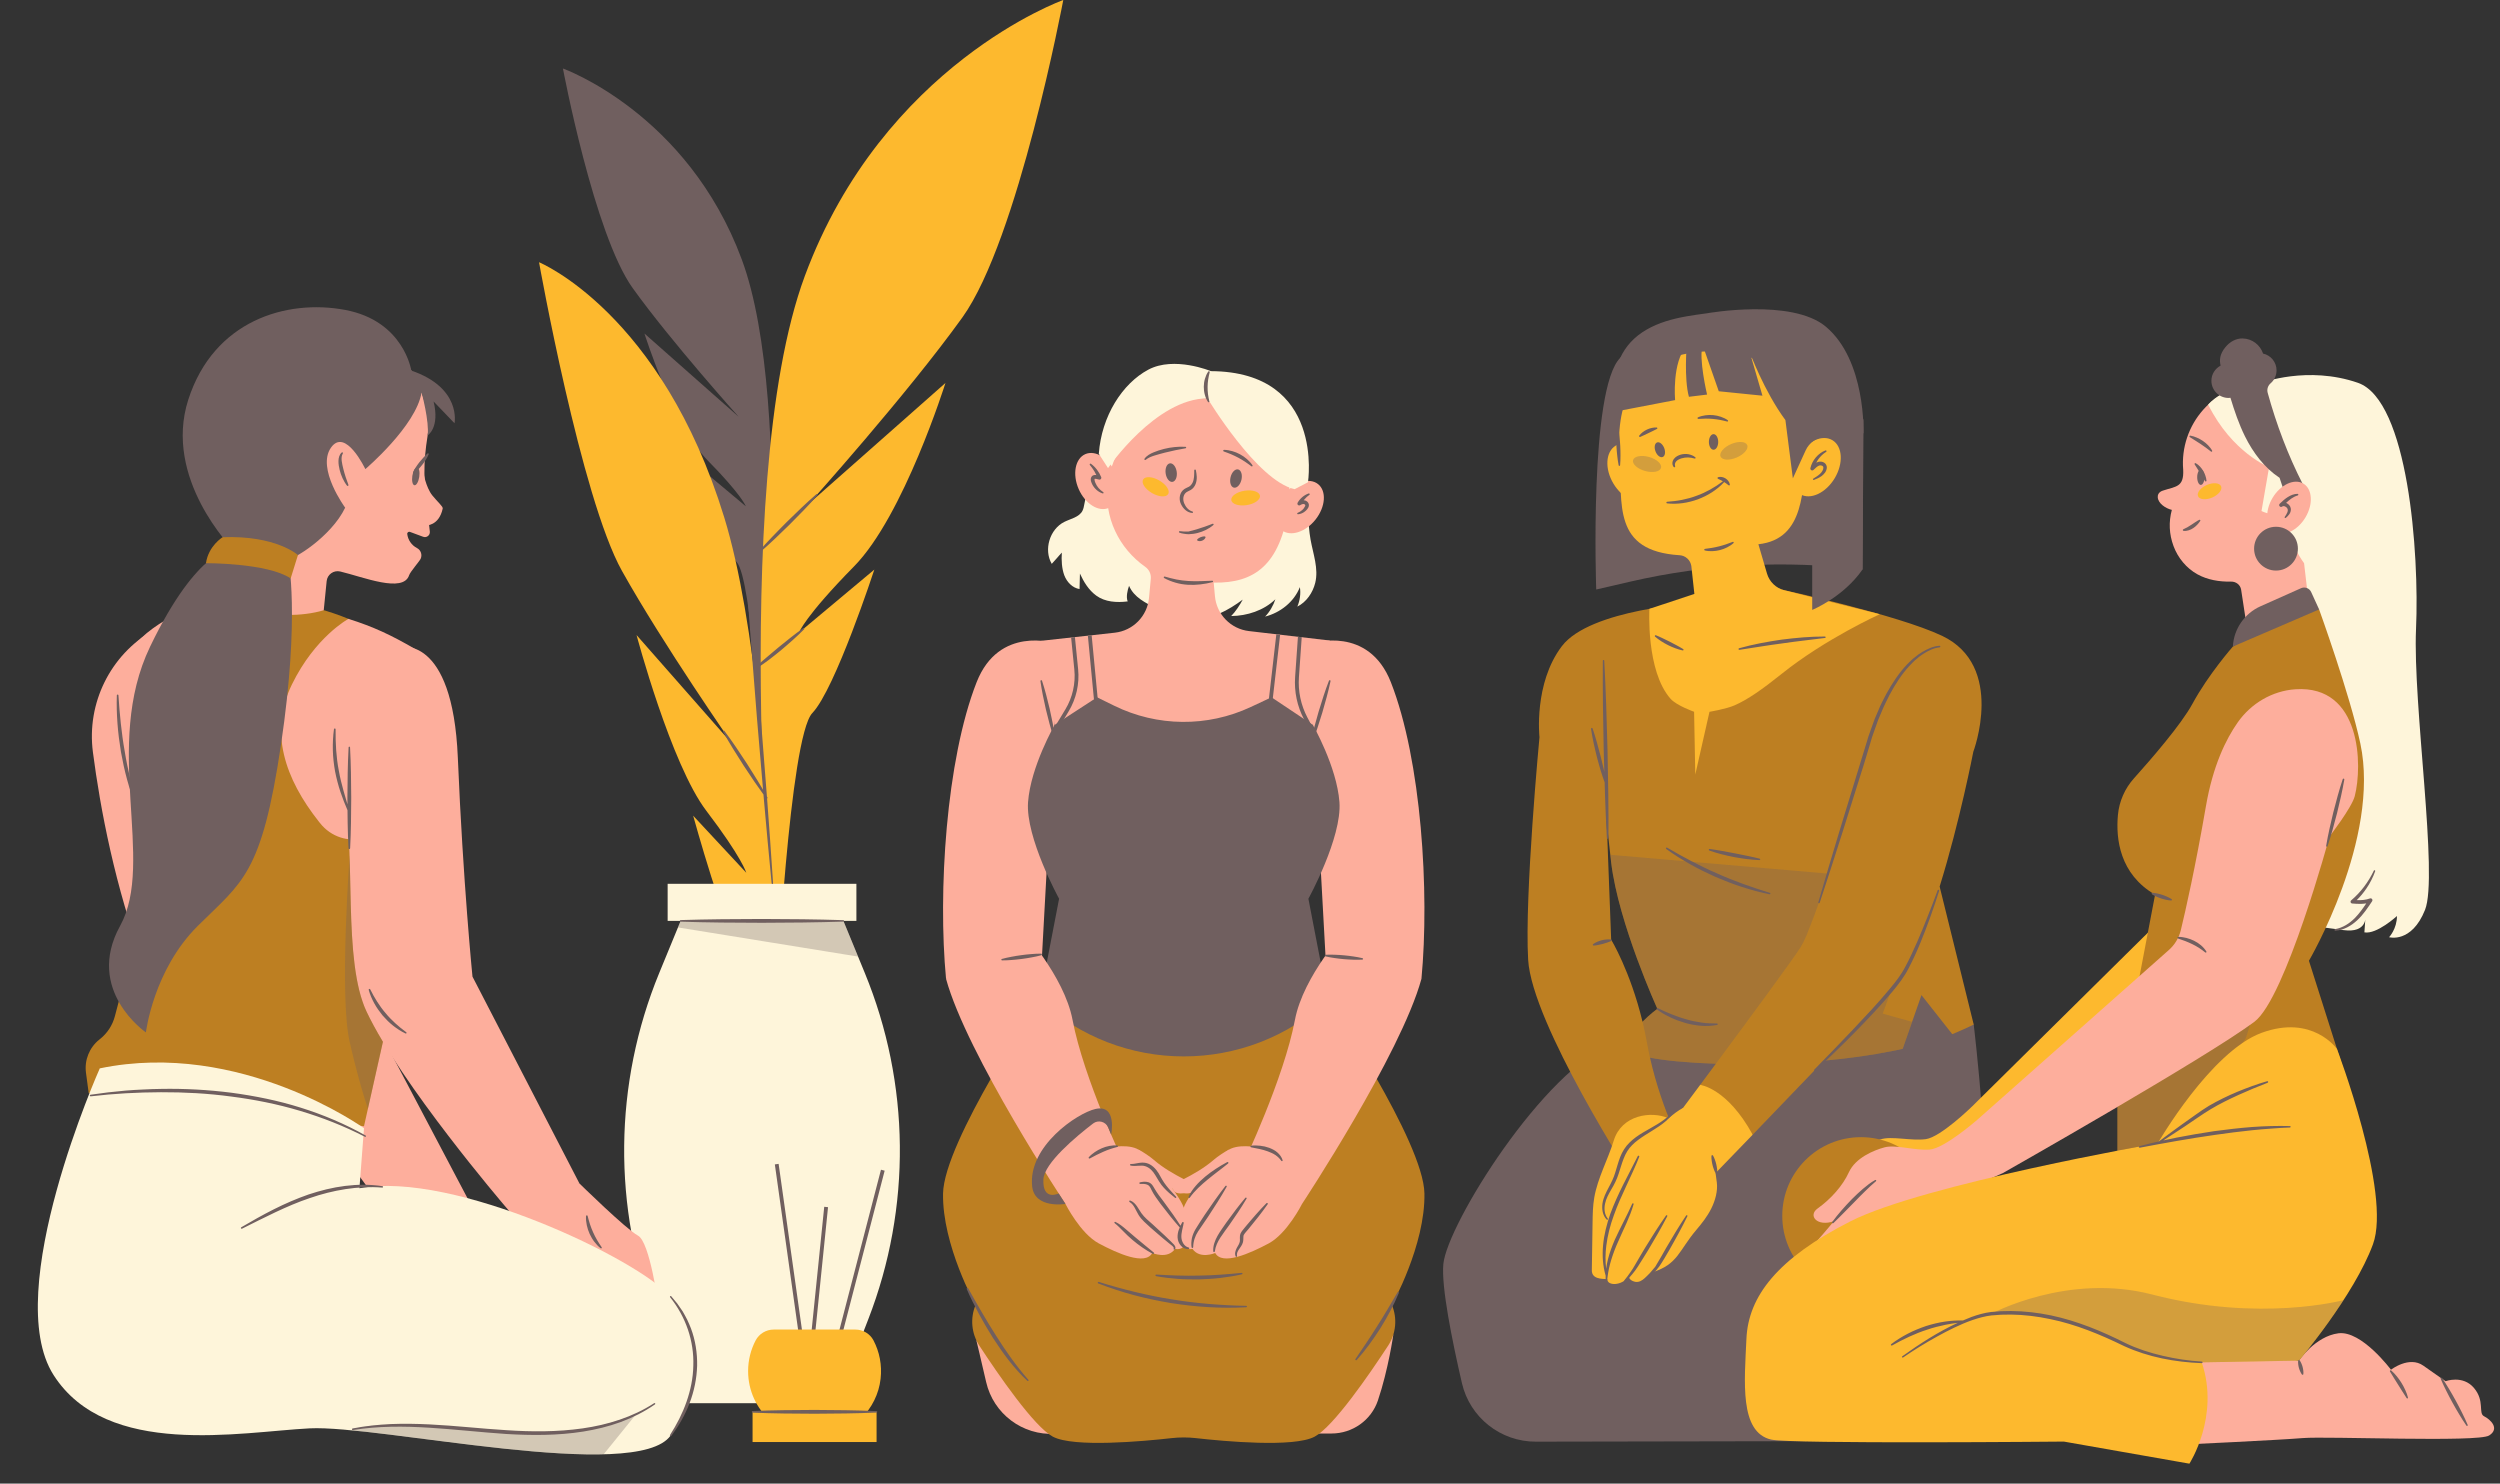 <?xml version="1.0" encoding="UTF-8" standalone="no"?><svg xmlns="http://www.w3.org/2000/svg" xmlns:xlink="http://www.w3.org/1999/xlink" fill="#000000" height="302" preserveAspectRatio="xMidYMid meet" version="1" viewBox="-7.7 0.0 508.9 302.0" width="508.9" zoomAndPan="magnify"><rect x="-7.7" y="0.0" width="508.9" height="302.0" fill="#333333" stroke="none"/><g><g><g><g><g id="change1_26"><path d="M147.304,154.375c0,0,7.054-71.745-4.009-101.568 c-11.062-29.823-36.404-38.863-36.404-38.863s6.343,33.764,14.21,44.716 s21.563,26.184,21.563,26.184l-19.176-16.947c0,0,5.88,18.726,12.865,25.827 s7.771,9.344,7.771,9.344l-10.616-8.88c0,0,5.513,16.846,8.73,20.205 C145.456,117.752,147.304,154.375,147.304,154.375z" fill="#705f5f"/></g><g id="change2_11"><path d="M150.348,202.909c0,0-10.192-103.665,5.792-146.756S208.74,0,208.74,0 s-9.166,48.786-20.533,64.61s-31.157,37.833-31.157,37.833l27.708-24.487 c0,0-8.496,27.057-18.589,37.318s-11.228,13.501-11.228,13.501l15.339-12.831 c0,0-7.965,24.34-12.615,29.194C153.018,149.992,150.348,202.909,150.348,202.909z" fill="#fdb92e"/></g><g id="change2_12"><path d="M151.03,251.231c0,0,1.486-104.141-11.295-145.883 s-37.709-51.968-37.709-51.968s8.552,47.943,16.889,62.851 s22.568,35.34,22.568,35.34l-19.605-22.297c0,0,7.005,26.329,14.214,35.788 c7.209,9.459,8.126,12.603,8.126,12.603l-10.817-11.621 c0,0,6.515,23.66,9.842,28.144C146.572,198.673,151.03,251.231,151.03,251.231z" fill="#fdb92e"/></g><g id="change3_6"><path d="M162.426,183.681h-15.009h-15.009l-5.908,14.359 c-9.271,22.533-9.53,47.767-0.724,70.487l6.632,17.11h15.009h15.009 l6.632-17.11c8.806-22.719,8.547-47.953-0.724-70.487L162.426,183.681z" fill="#fef5da"/></g><g id="change3_7"><path d="M128.206 179.908H166.629V187.455H128.206z" fill="#fef5da"/></g></g><g><g id="change1_1"><path d="M394.069,208.554c0,0,3.906,32.378,1.598,42.212 c-2.308,9.834-13.141,13.954-13.141,13.954l10.646,23.15 c1.167,2.538-0.684,5.433-3.478,5.438l-84.76,0.158 c-7.178,0.015-13.426-4.922-15.044-11.915 c-2.011-8.691-4.233-19.705-3.78-24.27 c0.799-8.058,20.451-39.674,34.789-45.035 c10.754-4.021,41.492-17.198,58.711-16.981 C385.349,195.339,394.069,208.554,394.069,208.554z" fill="#705f5f"/></g><g id="change1_2"><path d="M371.624,88.201l-0.19,27.724l0,0 c-15.763-1.947-31.745-1.114-47.22,2.461l-6.986,1.614 c0,0-1.473-40.895,4.901-47.17c6.374-6.275,38.236-21.346,49.495,12.633" fill="#705f5f"/></g><g id="change2_1"><ellipse cx="362.017" cy="95.098" fill="#fdb92e" rx="6.402" ry="4.376" transform="rotate(-59.047 362.017 95.098)"/></g><g id="change2_2"><ellipse cx="324.487" cy="96.201" fill="#fdb92e" rx="4.376" ry="6.402" transform="rotate(-30.953 324.487 96.201)"/></g><g id="change2_3"><path d="M338.386,220.842L338.386,220.842 c-4.94,6.65-8.809,11.827-8.809,11.827l10.457,7.656 c0,0,3.792-3.907,9.043-9.346C347.491,218.197,338.386,220.842,338.386,220.842z" fill="#fdb92e"/></g><g id="change4_1"><path d="M387.134,180.466c4.118-13.233,6.852-27.432,6.852-27.432l0,0h0 c0,0,6.604-17.453-6.368-23.612c-9.029-4.287-32.727-9.423-32.727-9.423 s-1.83,9.423-11.063,8.284c-5.147-0.635-6.09-5.536-6.09-5.536 s-21.735,1.194-27.506,8.788c-5.771,7.594-4.556,18.529-4.556,18.529 s-3.062,32.232-2.307,45.286s21.412,44.974,21.412,44.974l10.58-5.469 c0,0-4.648-8.262-7.189-19.557c2.913,0.58,7.658,1.046,13.408,1.238 c-1.094,1.477-2.168,2.923-3.195,4.306c0,0,5.478,0.598,10.691,10.137 c4.274-4.428,9.515-9.871,14.482-15.067c4.837-0.439,9.697-1.099,14.293-2.036 c0.591-0.121,1.759-0.376,1.759-0.376l3.823-10.94l6.271,7.956 c0,0,3.008-1.253,4.365-1.962l-6.935-28.087V180.466z M326.652,207.985 c-2.494-10.339-6.383-16.709-6.383-16.709l-0.949-25.034 c0.185,2.407,0.481,5.485,0.949,9.353c1.505,12.439,9.403,29.753,9.403,29.753 S328.117,206.476,326.652,207.985z" fill="#bd7f22"/></g><g id="change2_4"><path d="M320.794,232.178c-1.207,3.929-3.287,7.629-3.971,11.635 c-0.286,1.677-0.313,3.335-0.339,4.979c-0.051,3.253-0.101,6.506-0.152,9.758 c-0.028,1.779,1.858,1.78,3.175,1.833c-0.113,1.359,2.928,1.483,4.428-0.647 c-0.18,0.693,0.75,1.109,1.216,1.19c1.584,0.276,2.376-1.574,3.539-1.945 c5.205-1.662,5.32-4.388,8.923-8.635c1.116-1.315,2.217-2.705,3.036-4.343 s1.333-3.57,1.132-5.253c-0.175-1.46-0.492-3.64-0.801-5.673 c-0.56-3.69-2.533-7.037-5.55-9.234c-0.294-0.214-0.492-0.334-0.539-0.309 c-1.015,0.528-1.996,1.315-2.96,2.091 C328.427,226.101,322.408,226.923,320.794,232.178z" fill="#fdb92e"/></g><g id="change2_5"><path d="M351.991,116.758l-1.754-5.972 c9.648-1.045,8.887-11.445,9.887-18.667 c2.305-16.647-12.434-21.987-23.357-20.321 c-10.922,1.666-15.7,8.265-14.804,21.455 c0.635,9.349-1.496,18.919,12.25,19.769c1.206,0.075,2.192,0.995,2.375,2.19 l0.618,5.687l-9.151,3.036c0,0-0.732,12.633,4.313,18.32 c1.223,1.379,4.782,2.633,4.782,2.633l0.241,12.783l2.893-12.777 c0,0,3.384-0.558,5.104-1.314c2.661-1.169,5.567-3.187,9.648-6.456 c8.857-7.097,19.914-12.097,19.914-12.097l-19.416-4.867 C353.833,119.734,352.485,118.44,351.991,116.758z" fill="#fdb92e"/></g><g id="change1_3"><path d="M339.792,63.77c-2.83,0.382-5.678,0.768-8.394,1.629 c-2.716,0.861-5.322,2.232-7.211,4.311c-3.393,3.735-3.992,9.184-3.284,14.114 l12.379-2.379c0,0-0.675-7.765,2.363-11.029c0,0-0.563,6.64,0.45,10.354 l3.696-0.45c0,0-1.783-7.54-0.883-10.016l3.264,9.341l8.891,0.9 l-2.589-8.87c0,0,2.916,7.961,7.264,13.839L357.254,97.377l2.598-5.68 c0.73-1.596,2.263-2.676,4.011-2.827l7.76-0.669 c0,0,0.565-14.824-7.661-21.71C357.027,60.684,339.792,63.77,339.792,63.77z" fill="#705f5f"/></g><g id="change1_4"><ellipse cx="341.11" cy="89.962" fill="#705f5f" rx="0.949" ry="1.588"/></g><g id="change1_5"><ellipse cx="330.182" cy="91.549" fill="#705f5f" rx="0.949" ry="1.588" transform="rotate(-21.092 330.182 91.55)"/></g><g id="change1_6"><path d="M361.194,104.538v19.615c0,0,6.344-2.591,10.241-8.228l0.094-13.693 L361.194,104.538z" fill="#705f5f"/></g></g><g><g id="change5_14"><path d="M191.045,272.827c0,0,0.967,4.023,1.994,8.5 c1.482,6.466,7.41,10.921,14.033,10.533l0.921-0.054 C207.992,291.805,205.468,281.893,191.045,272.827z" fill="#fdae9c"/></g><g id="change5_15"><path d="M275.93,271.651c0,0-1.015,7.135-3.143,13.434 c-1.364,4.036-5.191,6.721-9.451,6.721l-4.803-0 C258.534,291.805,261.507,280.717,275.93,271.651z" fill="#fdae9c"/></g><g id="change3_4"><path d="M219.035,91.363c-3.615,2.462-5.223,6.967-6.01,11.269 c-0.085,0.464-0.166,0.938-0.385,1.355c-0.682,1.301-2.366,1.594-3.681,2.247 c-2.987,1.482-4.243,5.664-2.566,8.547c0.696-0.715,1.361-1.578,2.057-2.293 c-0.118,1.45-0.015,3.28,0.504,4.639s1.661,2.56,3.098,2.783 c0.054-0.898,0.024-2.258,0.078-3.156c0.792,1.737,1.781,3.355,3.32,4.486 c1.791,1.318,4.194,1.461,6.4,1.183c-0.36-0.909-0.048-2.25,0.279-3.171 c1.032,2.369,3.299,3.422,5.592,4.615c2.292,1.193,4.861,1.767,7.428,2.06 c3.499,0.399,7.299-1.774,10.126-3.875c-0.572,1.07-1.496,2.499-2.362,3.35 c3.275-0.033,6.637-1.139,8.999-3.409c-0.389,1.206-1.189,2.635-2.097,3.518 c3.112-0.785,5.914-3.008,7.086-5.996c0.217,1.301,0.004,2.757-0.521,3.967 c1.852-0.921,3.155-2.834,3.648-4.843c0.709-2.891-0.427-5.868-0.953-8.798 c-0.306-1.701-0.405-3.431-0.505-5.157c-0.126-2.195-0.252-4.39-0.379-6.585 c-4.215-3.821-8.395-8.006-13.614-10.272 c-5.18-2.249-11.023-2.761-16.612-1.955c-1.829,0.263-3.671,0.676-5.27,1.602 S219.4,89.552,219.035,91.363z" fill="#fef5da"/></g><g id="change4_6"><path d="M282.258,242.941c-0.188-10.542-19.648-39.409-19.648-39.409 l-11.994,5.537c-11.01,5.083-23.695,5.083-34.705-0l-11.994-5.537 c0,0-19.461,28.867-19.648,39.409c-0.187,10.542,6.621,22.698,6.621,22.698l0,0 c-1.132,2.718-0.847,5.815,0.765,8.28 c3.86,5.903,11.138,16.487,14.962,18.527 c4.237,2.26,18.419,0.948,24.181,0.298c1.639-0.185,3.292-0.185,4.932,0 c5.763,0.65,19.945,1.961,24.182-0.298 c3.823-2.039,11.101-12.623,14.961-18.526 c1.612-2.465,1.897-5.562,0.765-8.28l0,0 C275.637,265.64,282.445,253.483,282.258,242.941z" fill="#bd7f22"/></g><g id="change5_16"><path d="M206.986,130.934c0,0-11.332-3.674-15.887,7.943 c-6.223,15.871-7.891,42.759-6.223,60.367h19.275l2.835-51.69 C206.986,147.555,209.815,137.795,206.986,130.934z" fill="#fdae9c"/></g><g id="change5_17"><path d="M259.54,130.934c0,0,11.332-3.674,15.887,7.943 c6.223,15.871,7.891,42.759,6.223,60.367h-19.275l-2.835-51.69 C259.54,147.555,256.712,137.795,259.54,130.934z" fill="#fdae9c"/></g><g id="change1_17"><path d="M264.957,163.265c-0.542-7.223-5.417-15.71-5.417-15.71v-16.621 h-13.001h-13.276h-13.276h-13.001v16.621c0,0-4.875,8.487-5.417,15.71 c-0.542,7.223,6.32,19.682,6.32,19.682l-3.972,20.585l0,0 c16.553,15.35,42.139,15.35,58.692,0l0-0l-3.973-20.585 C258.637,182.947,265.499,170.488,264.957,163.265z" fill="#705f5f"/></g><g id="change5_18"><ellipse cx="215.615" cy="97.917" fill="#fdae9c" rx="4.082" ry="5.973" transform="rotate(-23.628 215.615 97.917)"/></g><g id="change5_19"><ellipse cx="256.894" cy="103.223" fill="#fdae9c" rx="5.973" ry="4.082" transform="rotate(-51.723 256.894 103.223)"/></g><g id="change5_20"><path d="M262.987,130.382l-3.447,17.173l-8.417-5.614l-4.224,1.978 c-8.819,4.13-19.036,4.035-27.778-0.256l-3.506-1.721l-8.629,5.614 l-2.737-17.116l14.977-1.65c3.709-0.409,6.62-3.369,6.967-7.084l0.364-3.904 c0.089-0.956-0.355-1.873-1.14-2.425c-5.341-3.755-8.479-10.125-7.61-16.882 c1.265-9.839,10.778-18.663,20.946-17.356 c10.168,1.307,17.336,12.277,15.875,22.089 c-1.754,11.786-6.976,15.525-15.273,15.369l0.26,2.784 c0.345,3.696,3.228,6.648,6.915,7.079L262.987,130.382z" fill="#fdae9c"/></g><g id="change3_5"><path d="M238.09,81.081c0,0,10.117,16.82,17.753,18.496l2.708-1.415 c0,0,3.505-22.49-19.75-22.612c0,0-7.463-3.11-12.739-0.306 c-5.276,2.804-9.533,9.426-10.089,17.138l1.88,2.904 C217.853,95.285,227.51,81.145,238.09,81.081z" fill="#fef5da"/></g><g id="change5_21"><path d="M210.623,207.586c-1.688-8.943-10.504-18.497-10.504-18.497 l-15.244,10.156c4.192,15.37,24.312,45.83,24.312,45.83l11.962-8.164 C221.15,236.91,212.883,219.56,210.623,207.586z" fill="#fdae9c"/></g><g id="change5_22"><path d="M209.188,245.074c0,0,3.012,6.025,6.803,8.047 c3.791,2.022,9.435,4.549,10.867,1.938c0,0,3.117,1.348,4.633-0.842 c0,0,1.769,0.505,2.19-1.432s-0.418-3.37-0.418-3.37s1.014-0.842,0-3.622 c-1.014-2.78-6.827-9.772-8.764-11.457c-1.938-1.685-6.318-0.758-6.318-0.758 S208.956,236.269,209.188,245.074z" fill="#fdae9c"/></g><g id="change5_23"><path d="M224.08,234.033c0.793,0.364,2.364,1.441,3.022,2.014 c1.929,1.68,4.171,2.961,6.451,4.123c0.692,0.352,1.435,0.741,1.777,1.438 c0.076,0.156,0.13,0.329,0.109,0.501c-0.045,0.366-0.408,0.609-0.76,0.718 c-1.014,0.314-2.105-0.064-3.067-0.514c-1.263-0.59-2.465-1.312-3.579-2.15 c-1.064,0.07-2.13-0.304-2.934-1.004c-0.804-0.7-1.317-1.724-1.395-2.787 C223.649,235.629,223.551,234.556,224.08,234.033z" fill="#fdae9c"/></g><g id="change5_24"><path d="M255.903,207.586c1.688-8.943,10.504-18.497,10.504-18.497 l15.244,10.156c-4.192,15.37-24.312,45.83-24.312,45.83l-11.962-8.164 C245.377,236.91,253.644,219.56,255.903,207.586z" fill="#fdae9c"/></g><g id="change5_25"><path d="M257.339,245.074c0,0-3.012,6.025-6.803,8.047 c-3.791,2.022-9.435,4.549-10.867,1.938c0,0-3.117,1.348-4.633-0.842 c0,0-1.769,0.505-2.19-1.432c-0.421-1.938,0.418-3.37,0.418-3.37 s-1.014-0.842,0-3.622c1.014-2.78,6.827-9.772,8.764-11.457 c1.938-1.685,6.318-0.758,6.318-0.758S257.571,236.269,257.339,245.074z" fill="#fdae9c"/></g><g id="change5_26"><path d="M242.447,234.033c-0.793,0.364-2.364,1.441-3.022,2.014 c-1.929,1.68-4.171,2.961-6.451,4.123c-0.692,0.352-1.435,0.741-1.777,1.438 c-0.076,0.156-0.13,0.329-0.109,0.501c0.045,0.366,0.408,0.609,0.76,0.718 c1.014,0.314,2.105-0.064,3.067-0.514c1.263-0.59,2.465-1.312,3.579-2.15 c1.064,0.07,2.13-0.304,2.934-1.004s1.317-1.724,1.395-2.787 C242.878,235.629,242.976,234.556,242.447,234.033z" fill="#fdae9c"/></g><g id="change1_18"><path d="M214.484 129.315H215.261V144.922H214.484z" fill="#705f5f" transform="rotate(-5.459 214.873 137.119)"/></g><g id="change1_19"><path d="M243.675 136.633H259.509V137.41H243.675z" fill="#705f5f" transform="rotate(-83.437 251.592 137.022)"/></g><g id="change1_20"><path d="M258.848,148.505l-1.097-2.079 c-1.399-2.65-2.027-5.631-1.817-8.619l0.572-8.164l0.775,0.055l-0.572,8.164 c-0.2,2.844,0.399,5.68,1.73,8.202l1.097,2.079L258.848,148.505z" fill="#705f5f"/></g><g id="change1_21"><path d="M207.246,149.094l-0.666-0.402l2.589-4.292 c1.456-2.413,2.103-5.286,1.823-8.09l-0.655-6.546l0.773-0.077l0.655,6.546 c0.297,2.97-0.389,6.013-1.93,8.569L207.246,149.094z" fill="#705f5f"/></g><g id="change1_22"><ellipse cx="243.899" cy="97.409" fill="#705f5f" rx="1.904" ry="1.138" transform="rotate(-76.755 243.9 97.41)"/></g><g id="change1_23"><ellipse cx="230.706" cy="96.204" fill="#705f5f" rx="1.138" ry="1.904" transform="rotate(-7.847 230.706 96.204)"/></g><g id="change1_24"><path d="M217.894,229.532c-0.511-1.225-2.038-1.638-3.09-0.83 c-3.447,2.646-9.949,8.059-10.109,11.368c-0.218,4.507,3.109,2.871,3.109,2.871 l1.385,2.133c0,0-6.295,1.053-6.785-3.585 c-0.864-8.166,9.206-14.916,12.892-15.749c4.462-1.008,3.196,5.224,3.196,5.224 L217.894,229.532z" fill="#705f5f"/></g></g><g><g id="change2_8"><path d="M453.573,134.273c-4.69,0.571-8.859,3.354-11.364,7.36 c-2.22,3.55-4.571,9.098-5.543,17.394c-1.471,12.568-2.979,21.405-3.727,25.457 c-0.297,1.609-1.083,3.085-2.255,4.227l-37.049,36.617l5.841,10.511 c0,0,40.309-25.833,49.434-33.527c9.125-7.695,16.449-39.823,17.894-46.961 C468.068,149.104,466.959,132.645,453.573,134.273z" fill="#fdb92e"/></g><g id="change2_9"><path d="M393.635,225.327c0,0-6.319,6.164-9.325,6.559 c-3.007,0.395-6.984-0.688-9.194,0.044c-2.21,0.732-5.8,2.471-6.974,5.471 c-1.101,2.812-3.351,5.614-5.955,7.701c-1.917,1.537,0.059,3.781,3.464,2.399 c0,0-3.295,4.42-4.303,5.514c-1.008,1.094-4.398,4.065-3.579,5.125 s2.105,1.283,5.383-0.395c0.719,0.044,2.737,2.477,6.474,0.393 c0,0,3.849,0.811,7.324-1.721c3.475-2.532,7.844-7.898,11.175-10.439 s5.014-6.482,6.37-7.41s4.982-2.731,4.982-2.731 S401.389,227.191,393.635,225.327z" fill="#fdb92e"/></g><g id="change4_4"><circle cx="371.116" cy="247.498" fill="#bd7f22" r="16.018"/></g><g id="change5_9"><path d="M468.703,89.722c-2.013-7.058-8.714-11.98-16.051-11.791 c-9.68,0.249-16.722,8.535-15.939,17.731 c0.158,3.567-1.514,3.322-4.156,4.213c-0.186,0.063-1.091,0.366-1.024,1.353 c0.085,1.251,1.586,2.261,2.868,2.566c-0.674,2.472-0.548,4.963,0.342,7.365 c0.89,2.402,2.619,4.502,4.86,5.744c2.063,1.144,4.476,1.538,6.835,1.49 c0.005-0,0.01-0,0.015-0c1.012-0.025,1.903,0.655,2.055,1.656 l1.212,7.947l13.108-4.888c0,0-0.868-6.416-1.209-8.547 c-0.484-3.025,0.085-6.097,2.354-8.155 C468.382,102.405,470.519,96.088,468.703,89.722z" fill="#fdae9c"/></g><g id="change3_2"><path d="M452.652,77.931c0,0,9.398-3.554,19.628-0.005 s12.514,34.664,11.829,50.07c-0.686,15.406,4.57,50.368,1.828,57.224 c-2.742,6.855-7.312,5.558-7.312,5.558s1.6-1.697,1.6-4.313 c0,0-4.113,3.782-6.627,3.325l0.229-3.325c0,0,0.42,3.526-4.475,2.868 s-4.894-0.658-4.894-0.658l2.057-4.826c0,0-1.663-36.459-2.806-47.885 c-0.757-7.569-2.391-21.323-2.391-21.323s-2.995-3.974-3.065-7.411 c-0.093-4.542,2.672-8.976,2.026-10.244 C460.277,96.985,452.73,90.841,452.652,77.931z" fill="#fef5da"/></g><g id="change3_3"><path d="M441.799,82.37c0,0,2.769-3.7,10.853-4.439l10.878,24.068 c0,0-6.128,4.345-10.878,2.027l1.543-8.928 C454.195,95.098,446.662,92.15,441.799,82.37z" fill="#fef5da"/></g><g id="change1_13"><path d="M453.908,79.957c-0.194-0.703,0.045-1.453,0.597-1.931 c0.74-0.641,1.208-1.586,1.208-2.642c0-1.671-1.173-3.063-2.739-3.411 c-0.591-1.752-2.21-3.03-4.15-3.077c-1.366-0.033-2.616,0.683-3.489,1.734 c-1.219,1.467-1.268,2.69-1.011,3.799c-1.107,0.588-1.87,1.738-1.87,3.079 c0,1.933,1.567,3.5,3.499,3.5c0.129,0,0.251-0.024,0.376-0.038 c0.818,2.689,1.718,5.352,2.967,7.866c1.647,3.317,3.943,6.396,7.037,8.431 c0.237,0.841,0.623,1.751,0.86,2.592c1.256-0.276,2.695-0.774,3.874-1.288 C458.027,92.633,455.682,86.382,453.908,79.957z" fill="#705f5f"/></g><g id="change5_10"><ellipse cx="458.251" cy="103.333" fill="#fdae9c" rx="5.698" ry="3.895" transform="rotate(-59.047 458.251 103.333)"/></g><g id="change4_5"><path d="M446.823,131.615c0,0-4.977,5.651-8.217,11.631 c-2.303,4.252-8.511,11.401-11.907,15.179c-1.871,2.081-3.023,4.704-3.277,7.491 c-0.44,4.826,0.339,12.014,7.567,16.205l-7.666,40.233v16.134l47.619-15.745 l-8.635-27.173c0,0,14.607-24.849,10.465-44.225 c-2.136-9.991-8.391-27.286-8.391-27.286l-3.117-1.967L446.823,131.615z" fill="#bd7f22"/></g><g id="change5_11"><path d="M459.567,140.306c-4.714,0.315-9.029,2.867-11.748,6.731 c-2.41,3.424-5.059,8.836-6.48,17.066c-2.153,12.469-4.139,21.211-5.106,25.217 c-0.384,1.591-1.249,3.022-2.482,4.098l-38.986,34.548l5.26,10.813 c0,0,41.654-23.602,51.184-30.789c6.359-4.796,15.286-37.722,15.286-37.722 s4.526-5.851,5.135-8.196C473.233,155.903,473.021,139.408,459.567,140.306z" fill="#fdae9c"/></g><g id="change5_12"><path d="M394.766,227.965c0,0-6.645,5.811-9.668,6.042 c-3.024,0.231-6.936-1.066-9.183-0.456c-2.247,0.611-5.926,2.152-7.261,5.084 c-1.252,2.748-3.651,5.424-6.365,7.366c-1.998,1.43-0.147,3.778,3.328,2.584 c0,0-3.531,4.235-4.597,5.272s-4.612,3.819-3.853,4.923 s2.032,1.396,5.397-0.102c0.716,0.083,2.599,2.622,6.443,0.745 c0,0,3.799,1.02,7.407-1.32c3.607-2.34,8.262-7.46,11.726-9.816 c3.464-2.356,5.359-6.2,6.764-7.053c1.404-0.853,5.123-2.456,5.123-2.456 S402.406,230.249,394.766,227.965z" fill="#fdae9c"/></g><g id="change5_13"><path d="M439.471,273.529l20.795,3.438c0,0,3.295-4.943,8.032-5.561 c4.737-0.618,10.71,7.414,10.71,7.414s3.707-2.883,6.591-0.824 c2.883,2.06,4.531,3.156,4.531,3.156s3.501-1.303,5.767,1.375 c2.265,2.677,0.824,5.149,2.06,5.767c1.236,0.618,3.295,2.471,1.03,3.913 c-2.266,1.442-32.97,0.114-37.913,0.526c-4.943,0.412-24.491,1.328-24.491,1.328 S440.288,283.977,439.471,273.529z" fill="#fdae9c"/></g><g id="change2_10"><path d="M468.012,213.519c0,0-4.968-7.098-15.36-3.269 c-10.391,3.83-21.123,22.457-21.123,22.457s-47.712,8.35-62.579,15.917 c-14.867,7.567-20.763,15.268-21.146,23.898 c-0.383,8.631-1.468,18.994,5.011,20.515 c4.008,0.941,59.603,0.411,59.603,0.411l25.557,4.497 c0,0,6.239-9.622,2.513-20.622l19.778-0.356c0,0,11.245-13.246,15.075-23.679 S468.012,213.519,468.012,213.519z" fill="#fdb92e"/></g><g id="change1_14"><ellipse cx="440.302" cy="97.143" fill="#705f5f" rx="0.742" ry="1.566"/></g><g id="change1_15"><circle cx="455.602" cy="111.688" fill="#705f5f" r="4.458"/></g><g id="change1_16"><path d="M446.823,131.615L446.823,131.615 c0.184-3.575,2.359-6.745,5.629-8.203l8.246-3.676 c0.784-0.349,1.702-0.003,2.06,0.777l1.624,3.545L446.823,131.615z" fill="#705f5f"/></g></g><g><g id="change1_7"><path d="M153.874 236.701H154.651V292H153.874z" fill="#705f5f" transform="rotate(-8.007 154.263 264.35)"/></g><g id="change1_8"><path d="M137.417 264.581H192.715V265.358H137.417z" fill="#705f5f" transform="rotate(-75.462 165.066 264.97)"/></g><g id="change1_9"><path d="M134.951 268.35H181.279V269.128H134.951z" fill="#705f5f" transform="rotate(-84.173 158.115 268.738)"/></g><g id="change2_6"><path d="M145.493 287.393H170.735V293.54H145.493z" fill="#fdb92e"/></g><g id="change2_7"><path d="M144.585,279.104c0,7.973,6.897,14.336,15.051,13.446 c6.203-0.677,11.221-5.682,11.919-11.883c0.319-2.833-0.242-5.511-1.441-7.805 c-0.715-1.369-2.143-2.217-3.687-2.217h-16.625c-1.546,0-2.974,0.851-3.69,2.221 C145.138,274.733,144.585,276.853,144.585,279.104z" fill="#fdb92e"/></g></g><g><g id="change5_1"><path d="M78.441,96.02c0,0,0.529,3.169,1.864,4.828 c1.094,1.36,2.204,2.256,2.114,2.673c-0.776,3.604-3.467,3.443-3.467,3.443 L78.441,96.02z" fill="#fdae9c"/></g><g id="change5_2"><path d="M68.816 208.554L89.011 246.844 75.301 252.937 54.766 224.732z" fill="#fdae9c"/></g><g id="change5_3"><path d="M32.569,123.014l-9.138,5.304 c-8.696,5.047-13.518,14.815-12.22,24.785 c1.494,11.474,4.484,27.422,10.448,43.351 c3.785,10.111,24.24-11.584,24.24-11.584L32.569,123.014z" fill="#fdae9c"/></g><g id="change4_2"><path d="M76.476,134.349l-13.252-8.376h-0 c-7.598-3.121-15.841-4.351-24.02-3.583l-6.636,0.623 c0,0-16.334,7.889-13.799,26.283c0.708,5.139,3.184,33.748,3.184,33.748 l-6.27,23.83c-0.48,1.823-1.534,3.443-3.008,4.619l-0.16,0.128 c-2.026,1.618-3.056,4.18-2.712,6.75l0.554,4.15l56.038,6.742l6.823-30.462 l7.888-16.313c3.478-4.063,4.607-9.636,2.982-14.732l-10.645-33.395" fill="#bd7f22"/></g><g id="change5_4"><path d="M73.557,131.719c0,0,10.882-2.841,11.939,22.512 c1.056,25.353,2.982,44.572,2.982,44.572l21.768,42.094l-15.32,4.418 c0,0-21.012-24.585-28.003-39.375c-4.909-10.386-2.119-32.074-4.637-44.863 c-1.667-8.468-2.095-15.192,2.783-22.312 C67.25,135.581,70.048,132.851,73.557,131.719z" fill="#fdae9c"/></g><g id="change5_5"><path d="M63.225,125.974h-0c0,0-6.758,3.649-11.494,13.336 c-4.736,9.687-1.398,19.244,5.464,27.924c0.078,0.099,0.156,0.198,0.234,0.296 c4.607,5.833,13.914,3.715,15.543-3.537l5.397-24.021 c0.622-2.769-0.002-5.671-1.706-7.94l0,0 C71.953,129.294,68.333,127.583,63.225,125.974z" fill="#fdae9c"/></g><g id="change5_6"><path d="M32.569,123.014l-6.598,5.672 c-3.075,2.644-4.495,6.734-3.719,10.714l1.309,6.716 c0.723,3.706,0.587,7.529-0.396,11.174l-2.633,9.765 c0,0-6.189-21.134-2.734-32.382C19.944,127.69,32.569,123.014,32.569,123.014z" fill="#fdae9c"/></g><g id="change5_7"><path d="M110.245,240.897c0,0,9.487,9.312,11.923,10.624 c2.436,1.312,4.123,14.055,4.123,14.055l-5.247-0.937l-2.776-6.559 c0,0-11.437-0.899-13.498-2.211s-9.845-10.554-9.845-10.554 S101.882,237.581,110.245,240.897z" fill="#fdae9c"/></g><g id="change3_1"><path d="M12.612,217.479c0,0-20.273,45.393-9.413,62.415 s38.012,11.585,52.131,10.861c14.119-0.724,66.612,11.223,73.49,1.448 c6.878-9.775,6.516-20.636,0-28.238c-6.516-7.602-44.167-25.703-63.354-22.083 l0.93-12.219C66.397,229.663,41.212,211.539,12.612,217.479z" fill="#fef5da"/></g><g id="change5_8"><path d="M35.61,123.014c0,0,13.467,3.972,22.591,1.203l0.594-5.924 c0.136-1.353,1.43-2.274,2.753-1.961c4.663,1.104,12.829,4.476,14.039,0.748 c0.219-0.675,2.098-2.819,2.335-3.326c0.381-0.814,0.051-1.779-0.746-2.195 h-0c-1.088-0.568-1.827-1.635-1.976-2.853l0,0 c-0.039-0.319,0.286-0.557,0.578-0.424l2.663,0.986 c0.702,0.26,1.433-0.307,1.354-1.052c-0.13-1.214-0.295-2.74-0.353-3.182 c-0.95-7.233-1.01-10.564-0.093-16.397s-3.276-18.774-13.847-21.69 S36.091,65.673,32.569,82.442c-3.521,16.769,7.962,26.794,7.962,26.794 L35.61,123.014z" fill="#fdae9c"/></g><g id="change1_10"><path d="M50.959,113.693c0.773,0.506,8.788-4.436,11.602-10.35 c0,0-5.85-7.947-2.904-12.198c2.946-4.251,7.012,4.345,7.012,4.345 s10.332-8.774,11.45-15.615c0,0,1.612,5.996,1.231,8.764 c0,0,2.528-1.56,1.207-6.919l4.264,4.436c0,0,1.484-7.206-8.796-10.719 c0,0-1.493-10.101-13.464-12.351c-11.971-2.25-26.756,2.186-31.931,18.265 s9.017,30.362,9.017,30.362S45.6,110.181,50.959,113.693z" fill="#705f5f"/></g><g id="change1_11"><path d="M39.646,111.712c0,0-7.006-0.427-16.787,19.912 s1.133,43.723-6.109,56.845c-7.242,13.122,5.254,21.691,5.254,21.691 s1.492-12.676,10.565-21.691c9.072-9.015,12.981-10.338,16.927-36.863 s1.463-37.913,1.463-37.913L39.646,111.712z" fill="#705f5f"/></g><g id="change4_3"><path d="M37.612,109.357c0,0-2.877,1.744-3.385,5.282 c0,0,12.584-0.048,17.239,3.106l1.483-4.761 C52.949,112.984,48.493,108.935,37.612,109.357z" fill="#bd7f22"/></g><g id="change1_12"><ellipse cx="76.94" cy="96.967" fill="#705f5f" rx="1.833" ry="0.712" transform="rotate(-81.318 76.94 96.967)"/></g></g><g id="change2_13"><path d="M248.778,100.9c0.127,0.808-1.076,1.668-2.686,1.921 c-1.61,0.253-3.019-0.198-3.145-1.006c-0.127-0.808,1.076-1.668,2.686-1.921 C247.243,99.641,248.651,100.092,248.778,100.9z M228.29,97.808 c-1.411-0.817-2.886-0.905-3.296-0.197c-0.41,0.708,0.401,1.944,1.812,2.761 c1.411,0.817,2.886,0.905,3.296,0.197 C230.512,99.861,229.7,98.625,228.29,97.808z M439.736,101.013 c0.306,0.706,1.603,0.824,2.898,0.263c1.294-0.561,2.095-1.588,1.789-2.294 s-1.603-0.824-2.898-0.263S439.43,100.307,439.736,101.013z" fill="#fdb92e"/></g><g id="change1_27"><path d="M364.564,177.845c-0.503,1.544-1.005,3.052-1.497,4.486 c-0.768,2.197-1.81,5.044-3.072,8.18c-0.447,1.02-0.85,1.827-1.193,2.356 c-1.853,2.852-10,13.926-17.223,23.671 c-5.742-0.191-10.491-0.656-13.406-1.235c-0.224-0.997-0.434-2.015-0.621-3.056 c-0.267-1.487-0.571-2.908-0.898-4.264c1.465-1.508,3.018-2.634,3.018-2.634 s-7.898-17.314-9.403-29.753c-0.067-0.551-0.129-1.081-0.189-1.6 L364.564,177.845z M130.855,187.455l-0.548,1.333l36.662,5.935l-2.99-7.268 H130.855z M377.417,201.213l-13.829,14.668c0,0,0.003,0.013,0.006,0.029 c5.298-0.482,10.623-1.231,15.596-2.318c0.14-0.031,0.418-0.092,0.418-0.092 l1.92-5.493l-5.984-1.674L377.417,201.213z M345.84,93.123 c1.496-0.647,2.446-1.78,2.121-2.531c-0.325-0.751-1.801-0.835-3.297-0.188 c-1.496,0.647-2.446,1.78-2.121,2.531 C342.868,93.686,344.344,93.77,345.84,93.123z M70.249,212.069 c-1.29-2.156-2.426-4.225-3.326-6.129c-3.47-7.341-3.094-20.326-3.464-31.826 c0.004,0.496-2.103,28.556,0,37.881c1.599,7.089,3.101,11.839,3.734,13.722 L70.249,212.069z M80.687,290.346c-12.175-0.99-16.583,0.592-16.583,0.592 s-0.035,0.084-0.075,0.234c13.852,1.347,36.442,5.238,51.15,4.868l6.588-8.141 c0,0-4.506,1.76-10.012,3.062C106.249,292.262,92.862,291.336,80.687,290.346z M327.175,95.874c1.57,0.438,3.021,0.155,3.241-0.633 c0.22-0.788-0.874-1.782-2.444-2.22c-1.57-0.438-3.021-0.155-3.241,0.633 C324.51,94.441,325.604,95.436,327.175,95.874z M430.417,263.516 c-17.19-4.482-32.705,3.89-32.705,3.89s8.72-1.701,18.687,2.641 s15.439,7.054,24.088,7.277l6.593-0.119l13.185-0.238 c0,0,0.041-0.049,0.1-0.119c0.018-0.021,0.036-0.044,0.059-0.07 c0.024-0.029,0.052-0.062,0.081-0.097c0.136-0.163,0.325-0.393,0.564-0.686 c0.001-0.001,0.002-0.003,0.003-0.004c0.122-0.149,0.257-0.317,0.402-0.497 c0.011-0.014,0.022-0.027,0.033-0.041c1.534-1.906,4.275-5.431,7.009-9.531 c0.008-0.011,0.015-0.023,0.023-0.034c0.27-0.406,0.54-0.817,0.809-1.233 C469.35,264.654,452.391,269.245,430.417,263.516z M448.417,212.554 c0.003-0.002,0.006-0.004,0.009-0.006c0.546-0.384,0.954-0.934,1.154-1.571 l0.729-2.326c-5.015,3.589-16.578,10.56-26.984,16.678v8.902 c5.001-0.962,8.206-1.523,8.206-1.523S439.537,218.807,448.417,212.554z" fill="#705f5f" opacity="0.3"/></g></g></g><g id="change1_25"><path d="M61.435,95.645c-0.131-0.583-0.249-1.165-0.237-1.795 c0.007-0.61,0.165-1.318,0.67-1.748c0.063-0.053,0.157-0.046,0.21,0.017 c0.042,0.049,0.046,0.118,0.016,0.172l-0.003,0.004 c-0.269,0.464-0.292,0.994-0.234,1.528c0.069,0.53,0.194,1.091,0.332,1.636 c0.131,0.548,0.299,1.086,0.467,1.627c0.174,0.54,0.377,1.07,0.572,1.617 c0.032,0.087-0.013,0.183-0.099,0.214c-0.069,0.025-0.145,0.001-0.189-0.054 c-0.369-0.468-0.664-0.989-0.915-1.529C61.77,96.794,61.582,96.224,61.435,95.645z M76.675,96.34c0.302-0.275,0.573-0.568,0.843-0.864 c0.274-0.292,0.525-0.603,0.778-0.917c0.243-0.32,0.488-0.643,0.699-0.992 c0.215-0.346,0.421-0.703,0.569-1.093c0.019-0.051,0.01-0.113-0.029-0.156 c-0.056-0.062-0.152-0.067-0.214-0.01c-0.305,0.274-0.578,0.565-0.85,0.859 c-0.276,0.29-0.53,0.6-0.785,0.912c-0.246,0.319-0.493,0.639-0.707,0.987 c-0.217,0.345-0.425,0.699-0.576,1.089c-0.022,0.058-0.012,0.127,0.033,0.176 C76.499,96.399,76.606,96.404,76.675,96.34z M60.509,157.045 c0.285,1.418,0.644,2.819,1.101,4.184c0.42,1.257,0.9,2.487,1.426,3.698 c0.006,0.873,0.014,1.745,0.032,2.618c0.036,1.713,0.079,3.427,0.174,5.14 c0.005,0.083,0.071,0.151,0.156,0.156c0.091,0.005,0.169-0.065,0.174-0.156 c0.095-1.713,0.138-3.427,0.174-5.14c0.036-1.713,0.032-3.427,0.05-5.14 c-0.021-1.713-0.019-3.427-0.058-5.14c-0.039-1.713-0.085-3.427-0.183-5.14 c-0.004-0.074-0.063-0.135-0.139-0.139c-0.082-0.005-0.151,0.058-0.156,0.139 c-0.098,1.713-0.144,3.427-0.183,5.14c-0.039,1.713-0.038,3.427-0.058,5.14 c0.005,0.443,0.007,0.887,0.009,1.33c-0.269-0.9-0.538-1.797-0.785-2.698 c-0.376-1.369-0.73-2.741-0.969-4.134c-0.277-1.386-0.438-2.79-0.543-4.2 c-0.105-1.411-0.123-2.83-0.118-4.257c0-0.082-0.06-0.154-0.143-0.165 c-0.091-0.012-0.174,0.051-0.186,0.141c-0.195,1.425-0.265,2.869-0.23,4.314 C60.087,154.18,60.261,155.621,60.509,157.045z M16.917,153.052 c0.344,1.898,0.741,3.787,1.252,5.646c0.511,1.859,1.105,3.695,1.825,5.481 c0.028,0.069,0.105,0.108,0.178,0.087c0.078-0.023,0.124-0.105,0.101-0.183 c-0.532-1.841-1.033-3.687-1.464-5.547c-0.431-1.861-0.826-3.729-1.127-5.614 c-0.338-1.879-0.581-3.773-0.792-5.672c-0.21-1.899-0.356-3.806-0.48-5.718 c-0.006-0.083-0.074-0.152-0.159-0.154c-0.091-0.003-0.168,0.068-0.171,0.159 c-0.066,1.925-0.006,3.853,0.135,5.775 C16.356,149.235,16.61,151.148,16.917,153.052z M66.591,231.407 c0.07,0.036,0.158,0.011,0.197-0.058c0.04-0.071,0.015-0.161-0.056-0.201 c-4.183-2.355-8.633-4.236-13.22-5.673c-4.586-1.45-9.32-2.39-14.08-3.037 c-4.768-0.606-9.577-0.872-14.378-0.782c-1.2,0.02-2.4,0.052-3.598,0.121 c-1.199,0.053-2.396,0.122-3.592,0.223c-2.391,0.206-4.774,0.484-7.145,0.844 c-0.087,0.014-0.15,0.094-0.139,0.183c0.011,0.09,0.093,0.155,0.184,0.144 c4.747-0.566,9.525-0.814,14.297-0.837c4.772-0.018,9.546,0.238,14.272,0.875 c4.728,0.601,9.419,1.535,13.987,2.898 C57.887,227.47,62.345,229.216,66.591,231.407z M70.126,241.75 c0.076,0.006,0.146-0.048,0.158-0.125c0.012-0.081-0.043-0.156-0.124-0.168 c-2.519-0.384-5.097-0.371-7.63-0.05c-2.536,0.315-5.024,0.944-7.443,1.748 c-2.408,0.841-4.749,1.853-7.017,2.996c-2.271,1.137-4.472,2.394-6.657,3.671 c-0.074,0.044-0.103,0.138-0.065,0.216c0.041,0.082,0.14,0.115,0.221,0.074 c2.265-1.129,4.517-2.277,6.797-3.352c2.281-1.069,4.59-2.076,6.971-2.87 c2.367-0.83,4.807-1.443,7.283-1.83 C65.097,241.683,67.617,241.543,70.126,241.75z M125.463,285.628 c-4.368,2.841-9.437,4.398-14.556,5.132c-5.139,0.733-10.364,0.716-15.552,0.365 c-5.198-0.316-10.39-0.919-15.619-1.175c-2.614-0.125-5.236-0.175-7.855-0.068 c-2.618,0.121-5.233,0.396-7.806,0.894c-0.087,0.017-0.146,0.101-0.132,0.189 c0.015,0.09,0.1,0.151,0.19,0.136c5.143-0.836,10.374-0.795,15.565-0.474 c5.198,0.327,10.385,0.92,15.607,1.274c5.221,0.312,10.502,0.334,15.701-0.487 c2.594-0.415,5.162-1.034,7.634-1.936c2.466-0.913,4.832-2.107,6.988-3.605 c0.065-0.045,0.083-0.135,0.04-0.202 C125.623,285.603,125.531,285.583,125.463,285.628z M112.326,251.167 c0.263,0.564,0.572,1.109,0.952,1.601c0.375,0.494,0.798,0.953,1.288,1.331 c0.05,0.038,0.121,0.042,0.175,0.005c0.068-0.046,0.086-0.139,0.04-0.208 c-0.335-0.499-0.662-0.987-0.953-1.495c-0.287-0.51-0.561-1.022-0.794-1.555 c-0.243-0.528-0.443-1.074-0.633-1.626c-0.185-0.554-0.332-1.123-0.482-1.703 c-0.018-0.068-0.078-0.121-0.152-0.126c-0.092-0.006-0.171,0.065-0.177,0.157 c-0.037,0.618,0.03,1.239,0.156,1.847 C111.867,250.006,112.073,250.598,112.326,251.167z M70.186,206.717 c0.659,0.75,1.364,1.462,2.147,2.079c0.783,0.617,1.621,1.161,2.519,1.582 c0.063,0.029,0.14,0.012,0.182-0.046c0.049-0.066,0.035-0.159-0.031-0.207 c-0.782-0.579-1.537-1.179-2.242-1.831c-0.704-0.652-1.381-1.332-1.982-2.077 c-0.63-0.721-1.183-1.505-1.703-2.31c-0.52-0.806-0.98-1.653-1.415-2.522 c-0.035-0.07-0.115-0.107-0.193-0.086c-0.088,0.024-0.14,0.116-0.115,0.204 c0.265,0.956,0.663,1.875,1.14,2.749 C68.972,205.128,69.557,205.942,70.186,206.717z M155.698,187.785 c2.76-0.033,5.521-0.096,8.281-0.183c0.077-0.003,0.14-0.065,0.143-0.143 c0.003-0.082-0.061-0.15-0.143-0.152c-2.76-0.087-5.521-0.15-8.281-0.183 l-8.281-0.058l-8.281,0.05c-2.76,0.03-5.52,0.09-8.281,0.174 c-0.086,0.003-0.157,0.072-0.16,0.16c-0.003,0.091,0.069,0.167,0.16,0.17 c2.76,0.084,5.521,0.144,8.281,0.174l8.281,0.05L155.698,187.785z M205.96,144.245c-0.239-0.951-0.457-1.908-0.714-2.855 c-0.257-0.947-0.521-1.893-0.835-2.827c-0.025-0.074-0.099-0.122-0.179-0.111 c-0.091,0.012-0.154,0.095-0.143,0.186c0.13,0.977,0.309,1.942,0.496,2.905 c0.187,0.964,0.413,1.918,0.618,2.877c0.242,0.951,0.462,1.906,0.723,2.853 c0.26,0.947,0.527,1.891,0.844,2.825c0.022,0.066,0.088,0.109,0.16,0.099 c0.081-0.011,0.139-0.085,0.128-0.166c-0.127-0.977-0.304-1.943-0.488-2.907 C206.385,146.16,206.161,145.205,205.96,144.245z M263.145,138.648 c0.016-0.078-0.025-0.158-0.102-0.188c-0.085-0.033-0.181,0.008-0.215,0.093 c-0.407,1.035-0.765,2.084-1.115,3.136c-0.351,1.052-0.663,2.115-0.996,3.172 c-0.296,1.068-0.614,2.129-0.893,3.202c-0.279,1.073-0.551,2.148-0.774,3.238 c-0.014,0.069,0.023,0.141,0.091,0.167c0.076,0.03,0.162-0.007,0.192-0.083 c0.41-1.034,0.77-2.083,1.124-3.134c0.354-1.051,0.668-2.113,1.005-3.169 c0.299-1.067,0.619-2.128,0.901-3.2 C262.645,140.811,262.919,139.737,263.145,138.648z M225.513,93.607l0.003-0.003 c0.53-0.439,1.173-0.685,1.849-0.892c0.684-0.201,1.371-0.403,2.064-0.575 c0.691-0.18,1.389-0.331,2.09-0.481c0.702-0.148,1.411-0.266,2.125-0.405 c0.064-0.013,0.116-0.067,0.121-0.135c0.006-0.082-0.055-0.153-0.137-0.16 c-0.736-0.055-1.474-0.027-2.208,0.047c-0.736,0.066-1.462,0.208-2.18,0.38 c-0.715,0.187-1.421,0.403-2.105,0.691c-0.681,0.282-1.405,0.663-1.862,1.308 c-0.042,0.06-0.041,0.143,0.008,0.202 C225.338,93.656,225.442,93.666,225.513,93.607z M241.406,91.9 c0.516,0.187,1.021,0.366,1.512,0.575c0.488,0.214,0.971,0.433,1.436,0.688 c0.47,0.245,0.92,0.527,1.369,0.815c0.447,0.293,0.876,0.616,1.319,0.942 c0.049,0.036,0.118,0.041,0.172,0.005c0.069-0.046,0.088-0.139,0.043-0.208 c-0.313-0.474-0.705-0.889-1.132-1.265c-0.425-0.38-0.903-0.697-1.401-0.974 c-0.504-0.267-1.031-0.495-1.581-0.644c-0.548-0.154-1.11-0.256-1.679-0.26 c-0.069,0-0.134,0.043-0.159,0.111 C241.273,91.773,241.319,91.869,241.406,91.9z M234.175,118.266 c-0.807-0.045-1.605-0.157-2.4-0.306c-0.795-0.154-1.581-0.373-2.377-0.596 c-0.073-0.02-0.153,0.011-0.191,0.08c-0.044,0.08-0.014,0.181,0.066,0.225 c0.737,0.403,1.526,0.716,2.343,0.949c0.816,0.239,1.664,0.367,2.511,0.423 c0.848,0.045,1.696,0.02,2.53-0.082c0.835-0.097,1.659-0.242,2.469-0.455 c0.066-0.017,0.114-0.078,0.112-0.149c-0.003-0.082-0.072-0.146-0.154-0.143 l-2.472,0.088C235.794,118.315,234.981,118.323,234.175,118.266z M258.687,100.447 c-0.924,0.318-1.737,1.006-2.241,1.881c-0.069,0.12-0.069,0.275,0.013,0.398 c0.116,0.172,0.35,0.218,0.522,0.102l0.007-0.005 c0.28-0.188,0.587-0.272,0.768-0.211c0.1,0.029,0.192,0.103,0.222,0.164 c0.032,0.054,0.046,0.108-0.007,0.244c-0.124,0.271-0.339,0.583-0.602,0.807 c-0.263,0.234-0.57,0.43-0.917,0.567c-0.059,0.023-0.102,0.084-0.097,0.151 c0.006,0.082,0.077,0.144,0.16,0.138c0.415-0.031,0.83-0.173,1.191-0.406 c0.36-0.244,0.676-0.531,0.91-0.953c0.12-0.21,0.192-0.584,0.037-0.882 c-0.145-0.29-0.389-0.467-0.657-0.561c-0.111-0.034-0.216-0.04-0.321-0.046 c0.327-0.408,0.711-0.78,1.159-1.092c0.059-0.041,0.088-0.12,0.063-0.192 C258.868,100.463,258.774,100.417,258.687,100.447z M215.079,95.954 c0.142,0.245,0.27,0.495,0.387,0.75c-0.115-0.017-0.239-0.029-0.386-0.012 c-0.163,0.018-0.388,0.099-0.533,0.276c-0.272,0.342-0.225,0.71-0.17,0.966 c0.07,0.266,0.164,0.471,0.273,0.693c0.45,0.857,1.214,1.533,2.103,1.817 c0.063,0.019,0.135-0.005,0.172-0.063c0.043-0.07,0.022-0.162-0.048-0.205 c-0.717-0.463-1.28-1.109-1.585-1.853c-0.169-0.354-0.248-0.834-0.162-0.852 c-0.035,0.012,0.081-0.033,0.268,0.002c0.181,0.028,0.381,0.088,0.615,0.146 l0.007,0.002c0.075,0.018,0.155,0.014,0.232-0.017 c0.193-0.078,0.286-0.298,0.207-0.491c-0.22-0.54-0.511-1.049-0.865-1.506 c-0.345-0.463-0.761-0.871-1.223-1.206c-0.06-0.043-0.145-0.043-0.205,0.008 c-0.07,0.059-0.079,0.164-0.02,0.234 C214.496,95.061,214.803,95.5,215.079,95.954z M326.183,88.94 c0.308-0.121,0.588-0.264,0.872-0.397l0.841-0.4l0.84-0.404 c0.282-0.137,0.57-0.267,0.86-0.43c0.043-0.025,0.075-0.071,0.079-0.124 c0.006-0.085-0.058-0.159-0.143-0.165c-0.343-0.025-0.68,0.021-1.01,0.093 c-0.332,0.067-0.65,0.188-0.959,0.326c-0.304,0.148-0.6,0.314-0.865,0.526 c-0.267,0.207-0.518,0.436-0.72,0.715c-0.032,0.046-0.043,0.109-0.02,0.165 C325.995,88.934,326.096,88.976,326.183,88.94z M321.507,92.788 c0.073,0.645,0.154,1.29,0.286,1.932c0.013,0.062,0.065,0.112,0.132,0.119 c0.082,0.008,0.155-0.052,0.163-0.134c0.063-0.653,0.074-1.302,0.078-1.952 c0.009-0.65-0.018-1.297-0.046-1.945c-0.039-0.647-0.078-1.294-0.154-1.939 c-0.07-0.645-0.148-1.291-0.278-1.933c-0.014-0.07-0.073-0.126-0.148-0.133 c-0.092-0.008-0.173,0.059-0.181,0.151c-0.06,0.652-0.069,1.302-0.07,1.951 c-0.006,0.65,0.024,1.297,0.054,1.945 C321.387,91.496,321.429,92.143,321.507,92.788z M338.019,85.279 c0.507-0.03,1-0.064,1.492-0.065c0.492,0.004,0.979,0.014,1.465,0.063 c0.487,0.038,0.969,0.116,1.454,0.2c0.484,0.089,0.964,0.212,1.459,0.333 c0.058,0.014,0.122-0.007,0.159-0.059c0.048-0.068,0.032-0.161-0.035-0.21 c-0.43-0.306-0.913-0.53-1.413-0.703c-0.499-0.178-1.024-0.279-1.552-0.336 c-0.529-0.045-1.063-0.046-1.588,0.034c-0.524,0.075-1.041,0.202-1.522,0.421 c-0.061,0.028-0.103,0.093-0.098,0.164 C337.847,85.215,337.927,85.285,338.019,85.279z M331.648,102.467 c1.053,0.124,2.124,0.091,3.18-0.05c1.057-0.141,2.093-0.421,3.1-0.774 c0.994-0.389,1.962-0.85,2.856-1.432c0.893-0.581,1.726-1.253,2.443-2.032 c0.015-0.016,0.018-0.038,0.024-0.058c0.133,0.084,0.263,0.172,0.399,0.262 c0.171,0.121,0.334,0.258,0.526,0.401l0.006,0.005 c0.032,0.024,0.073,0.035,0.116,0.03c0.087-0.012,0.148-0.092,0.136-0.178 c-0.036-0.264-0.156-0.503-0.31-0.717c-0.151-0.218-0.356-0.392-0.577-0.537 c-0.227-0.135-0.473-0.244-0.736-0.285c-0.26-0.045-0.528-0.049-0.782,0.034 c-0.043,0.014-0.082,0.045-0.103,0.089c-0.043,0.087-0.007,0.193,0.08,0.236 l0.008,0.004c0.212,0.105,0.407,0.186,0.592,0.283 c0.138,0.077,0.271,0.15,0.403,0.227c-0.826,0.614-1.675,1.181-2.565,1.67 c-0.897,0.492-1.82,0.935-2.785,1.269c-0.952,0.37-1.942,0.63-2.943,0.835 c-1.003,0.205-2.024,0.322-3.058,0.389c-0.078,0.005-0.145,0.065-0.154,0.146 C331.492,102.374,331.557,102.456,331.648,102.467z M361.461,95.655l0.004-0.004 c0.391-0.392,0.831-0.8,1.203-0.899c0.192-0.047,0.417-0.02,0.567,0.063 c0.15,0.083,0.225,0.198,0.23,0.395c0.005,0.404-0.294,0.903-0.682,1.249 c-0.39,0.37-0.881,0.666-1.372,0.972c-0.059,0.037-0.086,0.111-0.061,0.179 c0.029,0.077,0.115,0.115,0.191,0.086c0.544-0.206,1.096-0.437,1.597-0.812 c0.481-0.385,0.96-0.889,1.032-1.659c0.037-0.384-0.194-0.856-0.557-1.054 c-0.353-0.209-0.743-0.242-1.114-0.167c-0.18,0.05-0.335,0.118-0.479,0.194 c0.122-0.242,0.256-0.48,0.413-0.704c0.428-0.592,0.967-1.113,1.604-1.514 c0.066-0.042,0.096-0.126,0.067-0.201c-0.033-0.085-0.13-0.127-0.215-0.094 c-0.749,0.294-1.427,0.793-1.952,1.422c-0.534,0.623-0.926,1.378-1.117,2.191 c-0.029,0.124,0.005,0.26,0.102,0.356 C361.072,95.804,361.313,95.804,361.461,95.655z M342.236,111.216 c-0.466,0.124-0.94,0.213-1.417,0.302c-0.479,0.085-0.963,0.141-1.46,0.211 c-0.066,0.009-0.124,0.058-0.141,0.127c-0.021,0.09,0.034,0.181,0.124,0.202 c0.505,0.121,1.026,0.151,1.545,0.134c0.52-0.012,1.036-0.099,1.542-0.224 c0.502-0.136,0.996-0.31,1.456-0.552c0.462-0.237,0.902-0.515,1.285-0.866 c0.043-0.04,0.061-0.105,0.039-0.164c-0.03-0.078-0.116-0.117-0.194-0.087 c-0.471,0.175-0.925,0.356-1.387,0.509 C343.164,110.957,342.705,111.104,342.236,111.216z M363.934,129.718 c0-0.082-0.066-0.148-0.148-0.148c-1.475-0.008-2.947,0.064-4.417,0.171 c-1.47,0.107-2.935,0.282-4.398,0.462c-1.458,0.219-2.915,0.443-4.361,0.735 c-1.445,0.291-2.883,0.618-4.302,1.021c-0.079,0.022-0.132,0.101-0.119,0.185 c0.014,0.09,0.098,0.152,0.189,0.138l4.35-0.676 c1.449-0.219,2.895-0.451,4.349-0.633c1.448-0.22,2.903-0.391,4.357-0.575 l4.37-0.534C363.877,129.855,363.935,129.793,363.934,129.718z M329.19,129.355 c-0.062,0.069-0.056,0.175,0.013,0.237c0.398,0.355,0.831,0.659,1.274,0.947 c0.441,0.292,0.905,0.544,1.375,0.785c0.475,0.231,0.955,0.452,1.453,0.629 c0.496,0.182,0.999,0.346,1.522,0.451c0.059,0.012,0.122-0.013,0.156-0.067 c0.045-0.07,0.024-0.163-0.046-0.207c-0.446-0.285-0.904-0.53-1.36-0.779 c-0.454-0.253-0.917-0.482-1.376-0.721c-0.464-0.229-0.922-0.467-1.394-0.683 c-0.47-0.221-0.939-0.445-1.431-0.636 C329.312,129.286,329.237,129.301,329.19,129.355z M317.38,154.172 c0.264,0.953,0.511,1.911,0.805,2.856c0.231,0.743,0.48,1.481,0.755,2.211 l0.067,2.346c0.099,3.009,0.23,6.018,0.384,9.026 c0.005,0.087,0.076,0.156,0.164,0.157c0.091,0,0.165-0.073,0.166-0.164 c0.014-3.012,0.005-6.024-0.036-9.034l-0.16-9.032l-0.268-9.029 c-0.102-3.009-0.236-6.018-0.392-9.026c-0.004-0.077-0.068-0.14-0.147-0.14 c-0.082-0-0.148,0.065-0.149,0.147c-0.017,3.012-0.01,6.024,0.027,9.035 l0.151,9.032l0.131,4.561c-0.02-0.087-0.036-0.174-0.056-0.261l-0.69-2.877 c-0.261-0.951-0.497-1.91-0.769-2.859c-0.272-0.949-0.549-1.898-0.872-2.835 c-0.025-0.074-0.1-0.122-0.18-0.11c-0.091,0.013-0.154,0.097-0.141,0.187 c0.139,0.983,0.332,1.953,0.534,2.921 C316.908,152.251,317.153,153.209,317.38,154.172z M362.528,183.863 c0.078,0.026,0.161-0.017,0.187-0.094c1.553-4.711,3.084-9.43,4.585-14.158 l4.467-14.196l1.073-3.555l0.528-1.777c0.193-0.586,0.41-1.163,0.613-1.745 l0.62-1.742l0.718-1.701c0.453-1.148,1.021-2.238,1.565-3.341 c1.158-2.162,2.47-4.263,4.142-6.051c0.435-0.427,0.83-0.902,1.312-1.276 l0.699-0.591l0.749-0.522c1.012-0.644,2.152-1.222,3.323-1.334l0.027-0.003 c0.088-0.008,0.154-0.086,0.148-0.174c-0.006-0.091-0.084-0.159-0.175-0.153 c-1.318,0.087-2.473,0.654-3.559,1.291l-0.793,0.518l-0.74,0.588 c-0.511,0.374-0.93,0.846-1.391,1.274c-1.755,1.809-3.124,3.932-4.34,6.113 c-0.574,1.11-1.168,2.213-1.628,3.374l-0.737,1.722l-0.637,1.759 c-0.209,0.587-0.432,1.171-0.629,1.761l-0.54,1.785l-1.094,3.562l-4.353,14.224 c-1.438,4.745-2.848,9.499-4.235,14.262 C362.411,183.758,362.452,183.838,362.528,183.863z M352.585,181.749 c-1.831-0.565-3.649-1.156-5.441-1.813c-1.792-0.658-3.571-1.351-5.309-2.137 c-1.754-0.75-3.467-1.593-5.162-2.469c-1.696-0.877-3.359-1.817-5.013-2.785 c-0.072-0.042-0.167-0.024-0.217,0.045c-0.054,0.074-0.037,0.177,0.036,0.231 c1.558,1.132,3.193,2.156,4.871,3.105c1.678,0.949,3.414,1.793,5.173,2.585 c1.774,0.756,3.571,1.46,5.407,2.05c1.835,0.59,3.696,1.097,5.584,1.475 c0.073,0.014,0.148-0.028,0.17-0.101 C352.707,181.856,352.663,181.773,352.585,181.749z M340.322,172.812 c-0.076-0.01-0.151,0.033-0.178,0.108c-0.031,0.086,0.013,0.181,0.099,0.213 c0.82,0.299,1.657,0.538,2.499,0.759c0.841,0.226,1.692,0.406,2.545,0.574 c0.855,0.157,1.713,0.304,2.578,0.403c0.864,0.104,1.73,0.19,2.603,0.214 c0.068,0.002,0.13-0.043,0.148-0.112c0.02-0.079-0.028-0.16-0.107-0.181 c-0.843-0.217-1.69-0.393-2.536-0.573l-2.539-0.515l-2.547-0.473 C342.036,173.08,341.185,172.926,340.322,172.812z M341.818,208.344l-0.009-0 c-1.058-0.009-2.101-0.027-3.135-0.189c-1.03-0.158-2.06-0.338-3.059-0.652 c-1.011-0.267-1.997-0.621-2.975-1.004c-0.975-0.386-1.94-0.821-2.879-1.289 l-0.007-0.004c-0.07-0.035-0.158-0.016-0.206,0.049 c-0.055,0.073-0.039,0.177,0.034,0.231c0.872,0.65,1.814,1.17,2.789,1.634 c0.976,0.461,1.998,0.82,3.035,1.131c1.044,0.284,2.118,0.477,3.199,0.561 c1.082,0.089,2.176,0.014,3.237-0.175c0.069-0.012,0.121-0.072,0.122-0.144 C341.965,208.411,341.9,208.345,341.818,208.344z M440.769,95.826 c-0.189-0.306-0.398-0.604-0.653-0.863c-0.251-0.262-0.528-0.503-0.854-0.676 c-0.053-0.028-0.119-0.028-0.172,0.007c-0.079,0.051-0.102,0.156-0.052,0.236 l0.545,0.853l0.52,0.845l0.52,0.855c0.177,0.287,0.348,0.581,0.556,0.868 c0.03,0.042,0.082,0.068,0.137,0.064c0.084-0.006,0.148-0.08,0.141-0.164 c-0.028-0.362-0.12-0.709-0.236-1.048 C441.11,96.461,440.949,96.139,440.769,95.826z M439.175,89.683 c0.367,0.237,0.738,0.46,1.094,0.705c0.363,0.235,0.71,0.49,1.064,0.741 c0.351,0.256,0.69,0.529,1.049,0.8c0.046,0.034,0.11,0.042,0.164,0.013 c0.073-0.04,0.101-0.131,0.061-0.205c-0.221-0.411-0.516-0.772-0.839-1.106 c-0.32-0.338-0.686-0.626-1.066-0.889c-0.386-0.254-0.788-0.486-1.215-0.661 c-0.424-0.18-0.861-0.33-1.317-0.408c-0.064-0.01-0.132,0.016-0.169,0.074 c-0.051,0.078-0.029,0.182,0.049,0.233 C438.426,89.231,438.805,89.451,439.175,89.683z M460.153,100.69 c-0-0.092-0.075-0.166-0.167-0.166c-0.719,0.003-1.413,0.296-2.004,0.673 c-0.601,0.374-1.107,0.851-1.594,1.316l-0.018,0.017 c-0.15,0.144-0.16,0.383-0.019,0.539c0.143,0.159,0.388,0.171,0.547,0.028 c0.104-0.094,0.336-0.102,0.565,0.009c0.231,0.1,0.422,0.299,0.498,0.501 c0.084,0.22,0.042,0.498-0.087,0.776c-0.113,0.287-0.308,0.559-0.496,0.842 c-0.035,0.053-0.035,0.125,0.007,0.177c0.051,0.064,0.146,0.075,0.21,0.023 c0.274-0.22,0.525-0.476,0.743-0.788c0.202-0.313,0.36-0.743,0.266-1.195 c-0.096-0.468-0.431-0.8-0.804-1.007c-0.044-0.024-0.099-0.04-0.149-0.06 c0.713-0.666,1.453-1.254,2.381-1.526 C460.101,100.83,460.153,100.765,460.153,100.69z M435.647,191.036l0.01,0.003 c0.499,0.17,1.004,0.341,1.491,0.532c0.486,0.198,0.968,0.396,1.432,0.628 c0.472,0.217,0.913,0.485,1.356,0.755c0.446,0.271,0.842,0.602,1.271,0.928 l0.008,0.006c0.047,0.036,0.114,0.041,0.168,0.008 c0.07-0.043,0.092-0.135,0.049-0.205c-0.587-0.957-1.509-1.693-2.508-2.189 c-0.505-0.243-1.028-0.448-1.57-0.577c-0.542-0.133-1.087-0.225-1.656-0.213 c-0.068,0.001-0.131,0.045-0.154,0.113 C435.513,190.911,435.56,191.006,435.647,191.036z M269.627,195.342 c0.063-0.004,0.119-0.048,0.135-0.113c0.02-0.08-0.029-0.161-0.109-0.181 c-0.618-0.154-1.241-0.257-1.865-0.352c-0.623-0.1-1.249-0.164-1.876-0.228 c-0.627-0.052-1.255-0.105-1.886-0.121c-0.63-0.021-1.261-0.035-1.897,0.003 c-0.071,0.004-0.134,0.054-0.152,0.127c-0.022,0.09,0.033,0.18,0.122,0.202 c0.618,0.151,1.242,0.251,1.865,0.344c0.623,0.098,1.25,0.159,1.876,0.22 c0.628,0.05,1.255,0.099,1.886,0.112 C268.36,195.372,268.991,195.382,269.627,195.342z M204.228,194.121 c-0.679-0.005-1.351,0.041-2.021,0.094c-0.671,0.048-1.338,0.133-2.005,0.217 c-0.665,0.096-1.33,0.192-1.991,0.325c-0.661,0.127-1.321,0.262-1.974,0.448 c-0.062,0.018-0.108,0.074-0.108,0.142c-0.001,0.082,0.065,0.15,0.147,0.151 c0.679,0.008,1.351-0.035,2.023-0.086c0.672-0.046,1.339-0.127,2.006-0.209 c0.666-0.093,1.331-0.186,1.992-0.316c0.661-0.124,1.322-0.256,1.975-0.439 c0.07-0.02,0.121-0.083,0.122-0.159 C204.394,194.197,204.32,194.122,204.228,194.121z M440.5,277.16l-0.009-0 c-2.673-0.15-5.342-0.568-7.949-1.173c-2.608-0.606-5.172-1.423-7.571-2.585 c-4.807-2.425-9.872-4.528-15.199-5.646c-2.661-0.552-5.376-0.867-8.099-0.887 l-2.041,0.04l-2.036,0.16c-1.382,0.173-2.707,0.551-3.988,1.016 c-0.59,0.225-1.172,0.466-1.749,0.716c-1.202-0.036-2.409,0.043-3.603,0.215 c-1.325,0.19-2.629,0.519-3.907,0.916c-1.267,0.434-2.512,0.936-3.698,1.554 c-1.186,0.617-2.326,1.32-3.384,2.129c-0.064,0.049-0.085,0.14-0.044,0.212 c0.045,0.08,0.146,0.108,0.225,0.063c1.15-0.643,2.309-1.255,3.5-1.795 c1.19-0.539,2.398-1.036,3.643-1.425c1.233-0.426,2.5-0.742,3.779-1.004 c0.81-0.166,1.629-0.288,2.453-0.393c-4.01,1.857-7.727,4.257-11.299,6.816 c-0.065,0.047-0.081,0.137-0.036,0.203c0.046,0.067,0.138,0.085,0.205,0.038 l0.004-0.003c2.217-1.517,4.511-2.936,6.863-4.231 c2.349-1.294,4.754-2.514,7.272-3.391c1.259-0.432,2.544-0.775,3.841-0.935 l1.995-0.145l2.001-0.028c2.67,0.035,5.333,0.36,7.945,0.917 c5.253,1.068,10.231,3.139,15.069,5.498c4.97,2.28,10.4,3.266,15.802,3.475 c0.09,0.003,0.166-0.066,0.171-0.156 C440.66,277.242,440.591,277.165,440.5,277.16z M458.445,229.221 c-2.584-0.07-5.173,0.007-7.752,0.193c-2.578,0.201-5.146,0.505-7.706,0.849 c-2.554,0.39-5.104,0.807-7.637,1.313c-0.894,0.177-1.783,0.374-2.673,0.569 c1.449-0.928,2.888-1.873,4.32-2.828c1.796-1.171,3.522-2.464,5.332-3.536 c1.813-1.097,3.736-2.02,5.671-2.911c1.942-0.878,3.917-1.699,5.908-2.468 c0.079-0.031,0.126-0.118,0.102-0.201c-0.025-0.088-0.117-0.138-0.204-0.113 c-2.07,0.596-4.086,1.339-6.076,2.16c-1.984,0.834-3.927,1.775-5.798,2.865 c-0.923,0.557-1.828,1.19-2.694,1.804c-0.873,0.619-1.755,1.224-2.617,1.858 c-1.624,1.17-3.243,2.349-4.841,3.561c-1.331,0.302-2.659,0.623-3.98,0.972 c-0.083,0.023-0.137,0.108-0.119,0.193c0.019,0.089,0.106,0.146,0.195,0.128 c1.261-0.253,2.528-0.489,3.797-0.709c1.265-0.237,2.533-0.464,3.802-0.678 c2.537-0.433,5.075-0.856,7.623-1.21c2.544-0.384,5.098-0.683,7.654-0.961 c1.28-0.117,2.559-0.255,3.842-0.329c1.281-0.121,2.566-0.162,3.852-0.227 c0.076-0.004,0.142-0.066,0.144-0.144 C458.591,229.291,458.527,229.224,458.445,229.221z M374.009,240.202 c-0.912,0.502-1.719,1.15-2.504,1.81c-0.784,0.664-1.516,1.382-2.247,2.098 c-0.705,0.742-1.413,1.479-2.079,2.255c-0.667,0.775-1.319,1.56-1.92,2.393 c-0.045,0.064-0.041,0.154,0.015,0.212c0.064,0.066,0.168,0.068,0.234,0.004 c0.739-0.702,1.453-1.427,2.168-2.149l2.135-2.169 c0.695-0.738,1.42-1.445,2.139-2.155c0.721-0.707,1.449-1.409,2.223-2.053 c0.054-0.045,0.072-0.123,0.037-0.187 C374.171,240.189,374.081,240.163,374.009,240.202z M319.564,248.269 c0.063-0.052,0.071-0.145,0.019-0.208c-0.682-0.832-0.784-1.988-0.562-3.023 c0.204-1.049,0.754-2.012,1.31-2.976c0.579-0.95,1.101-2.016,1.447-3.099 c0.364-1.078,0.646-2.159,1.055-3.167c0.39-1.015,0.933-1.935,1.701-2.693 c0.753-0.77,1.66-1.392,2.587-1.999c1.854-1.191,3.935-2.262,5.415-4.041 c0.053-0.066,0.049-0.166-0.013-0.225c-0.066-0.063-0.17-0.06-0.233,0.006 c-1.555,1.578-3.589,2.528-5.526,3.684c-0.975,0.573-1.924,1.235-2.756,2.056 c-0.843,0.81-1.477,1.856-1.897,2.926c-0.419,1.077-0.688,2.175-1.027,3.225 c-0.318,1.062-0.796,2.015-1.331,3.009c-0.517,0.99-1.071,2.03-1.25,3.205 c-0.167,1.138,0.007,2.449,0.863,3.312 C319.418,248.312,319.505,248.318,319.564,248.269z M324.837,245.124 c0.02-0.07-0.014-0.145-0.083-0.176c-0.075-0.033-0.162,0.001-0.195,0.075 c-0.552,1.244-1.151,2.46-1.768,3.675c-0.617,1.214-1.222,2.442-1.795,3.694 c-0.537,1.268-1.039,2.562-1.375,3.91c-0.161,0.645-0.288,1.302-0.374,1.963 c-0.187-1.554-0.166-3.126,0.027-4.675c0.266-2.12,0.803-4.205,1.545-6.217 c0.708-2.028,1.613-3.988,2.52-5.953c0.907-1.965,1.849-3.925,2.649-5.95 c0.03-0.078-0.003-0.17-0.08-0.208c-0.082-0.041-0.181-0.008-0.221,0.074 l-2.958,5.79c-0.976,1.941-1.885,3.928-2.641,5.984 c-0.719,2.069-1.275,4.213-1.47,6.409c-0.185,2.061-0.056,4.171,0.527,6.156 c-0.006,0.249-0.013,0.499-0.003,0.748c0.003,0.081,0.066,0.15,0.149,0.158 c0.091,0.009,0.172-0.058,0.18-0.149c0.012-0.118,0.03-0.234,0.044-0.351 c0.022-0.033,0.031-0.073,0.022-0.114c-0.002-0.008-0.003-0.017-0.005-0.026 c0.148-1.176,0.396-2.331,0.742-3.459c0.394-1.285,0.873-2.547,1.434-3.779 c0.525-1.248,1.131-2.47,1.681-3.724 C323.939,247.728,324.463,246.451,324.837,245.124z M329.814,251.034 c0.646-1.142,1.286-2.287,1.881-3.459c0.033-0.064,0.014-0.144-0.046-0.188 c-0.067-0.047-0.159-0.032-0.206,0.035c-0.764,1.07-1.482,2.168-2.195,3.269 c-0.711,1.102-1.392,2.222-2.087,3.335c-0.663,1.131-1.349,2.249-1.993,3.39 c-0.321,0.572-0.646,1.112-1.034,1.63c-0.38,0.539-0.749,1.071-1.17,1.549 c-0.053,0.06-0.058,0.155-0.004,0.218c0.059,0.07,0.163,0.079,0.233,0.02 c0.52-0.439,0.936-0.963,1.367-1.453c0.442-0.498,0.824-1.067,1.182-1.615 c0.716-1.101,1.387-2.226,2.083-3.337 C328.489,253.297,329.167,252.174,329.814,251.034z M335.534,247.424 c-0.734,1.08-1.423,2.185-2.105,3.294c-0.683,1.109-1.33,2.238-1.998,3.356 c-0.636,1.134-1.275,2.282-1.935,3.355l-0.242,0.413l-0.308,0.363l-0.616,0.73 c-0.401,0.5-0.864,0.971-1.278,1.473l-0.003,0.003 c-0.051,0.062-0.051,0.154,0.004,0.215c0.061,0.068,0.165,0.074,0.233,0.013 c0.962-0.859,1.978-1.74,2.762-2.821c0.768-1.106,1.385-2.24,2.054-3.358 c0.631-1.139,1.282-2.266,1.896-3.414c0.615-1.148,1.224-2.299,1.789-3.476 c0.031-0.065,0.011-0.145-0.05-0.186 C335.672,247.339,335.58,247.357,335.534,247.424z M341.658,236.981 c-0.078-0.301-0.156-0.602-0.269-0.894c-0.109-0.294-0.224-0.585-0.39-0.865 c-0.028-0.047-0.079-0.081-0.139-0.084c-0.095-0.005-0.177,0.067-0.182,0.162 c-0.018,0.325,0.013,0.637,0.052,0.947c0.034,0.312,0.103,0.615,0.173,0.918 c0.081,0.3,0.161,0.601,0.278,0.892c0.111,0.293,0.23,0.584,0.399,0.863 c0.025,0.041,0.07,0.071,0.122,0.074c0.085,0.006,0.159-0.059,0.165-0.144 c0.021-0.325-0.008-0.638-0.044-0.949 C341.791,237.589,341.724,237.285,341.658,236.981z M319.415,191.886 c0.291-0.1,0.583-0.2,0.872-0.345c0.043-0.022,0.077-0.065,0.085-0.116 c0.013-0.084-0.046-0.163-0.13-0.176c-0.325-0.048-0.644-0.037-0.961-0.01 c-0.318,0.021-0.629,0.087-0.938,0.159c-0.306,0.084-0.61,0.176-0.899,0.309 c-0.291,0.129-0.576,0.272-0.838,0.469c-0.044,0.034-0.072,0.089-0.068,0.148 c0.006,0.095,0.087,0.167,0.182,0.162c0.321-0.018,0.624-0.075,0.926-0.132 c0.303-0.052,0.596-0.132,0.892-0.204 C318.831,192.068,319.125,191.991,319.415,191.886z M431.285,182.533 c0.312,0.145,0.635,0.256,0.958,0.366c0.326,0.099,0.653,0.199,0.991,0.263 c0.336,0.069,0.675,0.132,1.03,0.145c0.051,0.002,0.102-0.022,0.133-0.067 c0.048-0.07,0.029-0.166-0.041-0.213c-0.294-0.199-0.604-0.349-0.916-0.492 c-0.311-0.148-0.633-0.261-0.955-0.374c-0.326-0.102-0.651-0.204-0.989-0.271 c-0.336-0.072-0.673-0.137-1.027-0.153c-0.058-0.003-0.116,0.024-0.15,0.076 c-0.052,0.079-0.031,0.185,0.048,0.237 C430.661,182.245,430.972,182.393,431.285,182.533z M474.009,180.851 c0.746-1.093,1.349-2.281,1.788-3.521c0.024-0.07-0.008-0.151-0.077-0.183 c-0.074-0.035-0.162-0.003-0.197,0.071c-1.109,2.327-2.676,4.426-4.615,6.058 c-0.07,0.06-0.12,0.149-0.128,0.248c-0.017,0.2,0.132,0.376,0.332,0.393 c0.632,0.057,1.273,0.097,1.926,0.07c0.31-0.012,0.625-0.042,0.94-0.096 c-0.703,1.061-1.442,2.079-2.308,2.973c-1.101,1.109-2.474,2.005-4.037,2.268 c-0.082,0.014-0.144,0.088-0.139,0.173c0.005,0.091,0.084,0.16,0.175,0.155 c1.69-0.103,3.244-0.991,4.457-2.124c1.239-1.134,2.142-2.54,3.047-3.88 c0.066-0.099,0.086-0.229,0.04-0.348c-0.075-0.196-0.295-0.295-0.491-0.221 l-0.015,0.006c-0.813,0.309-1.741,0.372-2.682,0.344 C472.772,182.512,473.432,181.706,474.009,180.851z M468.829,162.116 c0.249-1.14,0.49-2.282,0.681-3.437c0.013-0.079-0.032-0.157-0.11-0.184 c-0.087-0.029-0.181,0.017-0.21,0.104c-0.375,1.109-0.7,2.23-1.018,3.353 c-0.318,1.123-0.597,2.255-0.898,3.383c-0.263,1.137-0.548,2.268-0.793,3.409 c-0.246,1.141-0.484,2.284-0.672,3.439c-0.012,0.07,0.029,0.14,0.098,0.164 c0.077,0.026,0.162-0.015,0.188-0.092c0.378-1.108,0.706-2.228,1.027-3.35 c0.321-1.122,0.603-2.254,0.906-3.381 C468.294,164.386,468.581,163.256,468.829,162.116z M232.009,251.946 c0.046,0.603,0.273,1.18,0.673,1.626c0.383,0.446,0.995,0.77,1.588,0.673 c0.058-0.011,0.111-0.057,0.123-0.119c0.016-0.081-0.037-0.16-0.118-0.176 c-0.47-0.106-0.826-0.407-1.072-0.784c-0.24-0.381-0.397-0.826-0.418-1.267 c-0.033-0.463,0.044-0.941,0.14-1.434c0.1-0.492,0.246-0.995,0.329-1.524 c0.01-0.067-0.021-0.137-0.084-0.172c-0.081-0.045-0.183-0.016-0.228,0.064 c-0.122,0.216-0.236,0.437-0.343,0.662c-0.495-0.775-1.011-1.535-1.536-2.288 c-0.621-0.891-1.275-1.757-1.911-2.637c-0.667-0.858-1.311-1.71-1.837-2.618 c-0.133-0.223-0.262-0.481-0.456-0.728c-0.191-0.248-0.478-0.469-0.78-0.566 c-0.617-0.19-1.197-0.094-1.73,0.015c-0.077,0.017-0.135,0.087-0.132,0.168 c0.003,0.091,0.08,0.163,0.172,0.159c0.534-0.013,1.078-0.03,1.489,0.172 c0.418,0.172,0.599,0.582,0.841,1.1c0.499,1.009,1.179,1.89,1.814,2.766 c0.669,0.855,1.32,1.723,2.004,2.567c0.621,0.766,1.25,1.526,1.906,2.265 c-0.057,0.137-0.119,0.27-0.169,0.413 C232.087,250.794,231.978,251.362,232.009,251.946z M235.708,241.381 c-0.589,0.686-1.125,1.437-1.479,2.278c-0.026,0.063-0.006,0.139,0.052,0.18 c0.068,0.047,0.16,0.03,0.207-0.038c0.506-0.712,1.081-1.362,1.702-1.969 c0.626-0.602,1.278-1.181,1.957-1.733c0.672-0.56,1.371-1.09,2.065-1.633 c0.697-0.539,1.408-1.066,2.094-1.637c0.058-0.049,0.077-0.134,0.04-0.205 c-0.043-0.081-0.143-0.112-0.224-0.07c-0.789,0.413-1.554,0.871-2.302,1.359 c-0.752,0.483-1.472,1.018-2.168,1.587 C236.964,240.079,236.297,240.691,235.708,241.381z M235.019,254.041 c0.091,0.001,0.166-0.072,0.168-0.163c0.017-1.172,0.373-2.28,1.012-3.24 l2.012-2.956c0.648-1.008,1.315-2.003,1.949-3.021 c0.633-1.018,1.261-2.04,1.845-3.09c0.035-0.062,0.02-0.142-0.037-0.188 c-0.064-0.051-0.157-0.04-0.208,0.024c-0.747,0.942-1.451,1.912-2.149,2.887 c-0.698,0.974-1.363,1.971-2.046,2.956c-0.647,1.017-1.328,1.976-1.949,3.042 c-0.3,0.538-0.556,1.131-0.69,1.746c-0.122,0.617-0.16,1.249-0.069,1.862 C234.869,253.979,234.937,254.04,235.019,254.041z M246.05,243.995 c0.035-0.061,0.023-0.14-0.032-0.187c-0.062-0.053-0.156-0.046-0.209,0.016 c-0.695,0.81-1.347,1.649-1.994,2.493c-0.647,0.843-1.261,1.71-1.893,2.565 c-0.592,0.881-1.241,1.721-1.777,2.678c-0.53,0.943-0.949,2.037-0.878,3.157 c0.006,0.078,0.067,0.146,0.148,0.154c0.091,0.009,0.172-0.057,0.182-0.148 c0.12-1.021,0.568-1.951,1.13-2.815c0.563-0.863,1.207-1.715,1.829-2.576 c0.598-0.878,1.214-1.743,1.798-2.632 C244.937,245.81,245.514,244.917,246.05,243.995z M250.1,244.916 c-0.754,0.759-1.468,1.551-2.176,2.347c-0.709,0.796-1.386,1.619-2.08,2.427 l-0.502,0.622c-0.161,0.204-0.361,0.427-0.502,0.739 c-0.274,0.678-0.079,1.257-0.161,1.66c-0.066,0.431-0.366,0.862-0.632,1.348 c-0.244,0.487-0.476,1.12-0.21,1.702c0.029,0.063,0.099,0.099,0.169,0.082 c0.08-0.019,0.128-0.099,0.109-0.179l-0.002-0.006 c-0.109-0.454,0.103-0.924,0.386-1.331c0.273-0.424,0.659-0.854,0.824-1.477 c0.148-0.637-0.005-1.175,0.179-1.495c0.178-0.338,0.616-0.769,0.937-1.169 c0.667-0.831,1.351-1.647,2.004-2.49c0.653-0.842,1.3-1.689,1.908-2.569 c0.045-0.065,0.038-0.154-0.02-0.212 C250.269,244.851,250.164,244.851,250.1,244.916z M222.453,237.269 c1.08,0.222,2.137-0.169,2.976,0.123c0.86,0.273,1.545,0.976,2.033,1.814 c0.518,0.818,1.012,1.804,1.742,2.567c0.705,0.778,1.493,1.444,2.306,2.066 c0.055,0.042,0.135,0.041,0.189-0.007c0.061-0.055,0.067-0.148,0.012-0.209 c-0.681-0.765-1.392-1.49-2.001-2.275c-0.299-0.398-0.589-0.789-0.833-1.217 c-0.25-0.427-0.481-0.884-0.755-1.337c-0.557-0.883-1.376-1.782-2.516-2.057 c-1.177-0.265-2.155,0.248-3.108,0.205c-0.08-0.004-0.156,0.051-0.172,0.132 C222.306,237.163,222.363,237.25,222.453,237.269z M223.272,245.839 c0.272,0.468,0.497,0.985,0.807,1.493c0.639,1.029,1.564,1.754,2.374,2.516 c0.854,0.734,1.693,1.485,2.56,2.205l1.305,1.074l0.651,0.515 c0.182,0.166,0.328,0.38,0.246,0.508c-0.038,0.059-0.029,0.139,0.024,0.188 c0.06,0.056,0.154,0.053,0.21-0.007c0.143-0.152,0.145-0.403,0.081-0.561 c-0.061-0.168-0.156-0.299-0.258-0.42l-0.603-0.617l-1.216-1.174 c-0.814-0.779-1.656-1.527-2.482-2.292c-0.851-0.746-1.716-1.447-2.326-2.309 c-0.311-0.432-0.573-0.935-0.907-1.417c-0.339-0.468-0.774-0.953-1.363-1.157 c-0.074-0.025-0.159,0.005-0.199,0.075c-0.045,0.08-0.017,0.181,0.063,0.226 C222.692,244.944,223.014,245.364,223.272,245.839z M219.171,248.77 c-0.051,0.065-0.039,0.158,0.025,0.209c0.642,0.512,1.21,1.094,1.791,1.69 c0.577,0.604,1.2,1.179,1.837,1.726c0.645,0.541,1.307,1.062,2.003,1.535 c0.693,0.477,1.406,0.926,2.156,1.311c0.068,0.035,0.156,0.02,0.206-0.042 c0.058-0.071,0.047-0.175-0.023-0.233l-1.931-1.578l-1.908-1.586l-1.889-1.615 c-0.635-0.542-1.307-1.092-2.087-1.459 C219.29,248.699,219.214,248.715,219.171,248.77z M218.296,233.903 c0.477-0.174,0.968-0.286,1.47-0.432l0.008-0.002 c0.057-0.017,0.101-0.067,0.107-0.129c0.008-0.082-0.053-0.155-0.135-0.163 c-1.079-0.102-2.177,0.143-3.167,0.563c-0.494,0.218-0.974,0.467-1.415,0.775 c-0.443,0.306-0.863,0.637-1.226,1.049c-0.045,0.051-0.056,0.126-0.022,0.188 c0.043,0.081,0.144,0.112,0.225,0.069l0.009-0.005 c0.453-0.24,0.905-0.49,1.36-0.719c0.458-0.223,0.912-0.448,1.377-0.645 C217.347,234.242,217.821,234.075,218.296,233.903z M252.318,234.591 c-0.486-0.437-1.074-0.71-1.659-0.94c-0.594-0.217-1.205-0.358-1.822-0.422 c-0.618-0.067-1.232-0.091-1.854-0.008c-0.069,0.009-0.128,0.062-0.141,0.135 c-0.017,0.09,0.043,0.177,0.133,0.194l0.008,0.001 c1.168,0.215,2.333,0.432,3.41,0.83c0.536,0.197,1.061,0.425,1.526,0.736 c0.464,0.312,0.864,0.7,1.202,1.178l0.006,0.008 c0.036,0.051,0.101,0.075,0.164,0.057c0.079-0.023,0.124-0.106,0.101-0.185 C253.207,235.559,252.806,235.014,252.318,234.591z M238.202,81.822 c0.034,0.049,0.097,0.077,0.159,0.062c0.081-0.019,0.131-0.1,0.112-0.18 c-0.114-0.505-0.217-0.997-0.276-1.492c-0.054-0.495-0.091-0.989-0.079-1.483 c0.001-0.494,0.051-0.986,0.118-1.479c0.072-0.493,0.187-0.981,0.313-1.481 c0.016-0.066-0.008-0.139-0.066-0.18c-0.076-0.053-0.18-0.034-0.233,0.042 c-0.309,0.445-0.524,0.95-0.675,1.473c-0.157,0.523-0.223,1.071-0.233,1.617 c0.002,0.546,0.06,1.094,0.209,1.619C237.693,80.866,237.9,81.373,238.202,81.822 z M232.751,102.724c0.435,0.859,1.237,1.636,2.248,1.694 c0.068,0.004,0.132-0.04,0.151-0.109c0.022-0.079-0.025-0.16-0.103-0.182 l-0.007-0.002c-0.805-0.222-1.383-0.929-1.687-1.672 c-0.308-0.739-0.23-1.601,0.283-2.103c0.221-0.249,0.621-0.357,1.078-0.627 c0.462-0.287,0.793-0.736,0.968-1.206c0.373-0.962,0.222-1.937,0.046-2.809 c-0.015-0.076-0.082-0.133-0.162-0.133c-0.091-0-0.166,0.073-0.167,0.165 c-0.004,0.896,0.017,1.794-0.339,2.508c-0.181,0.351-0.418,0.655-0.736,0.827 c-0.31,0.189-0.824,0.313-1.238,0.725 C232.291,100.601,232.282,101.861,232.751,102.724z M235.859,107.762 c-0.549,0.157-1.117,0.318-1.669,0.441c-0.495,0.033-1.19-0.002-1.664-0.073 l-0.061-0.009c-0.071-0.011-0.143,0.028-0.171,0.098 c-0.033,0.082,0.007,0.175,0.088,0.208c0.353,0.142,0.615,0.166,0.924,0.222 c0.309,0.043,0.573,0.093,0.935,0.097c0.624-0.025,1.223-0.09,1.817-0.246 c1.182-0.299,2.317-0.832,3.238-1.632c0.044-0.04,0.065-0.108,0.041-0.167 c-0.03-0.077-0.117-0.116-0.194-0.086c-0.561,0.202-1.094,0.429-1.644,0.611 C236.957,107.423,236.411,107.6,235.859,107.762z M237.021,110.054 c0.138-0.063,0.273-0.133,0.385-0.242c0.114-0.104,0.218-0.22,0.283-0.382 c0.007-0.018,0.012-0.038,0.013-0.058c0.004-0.098-0.072-0.182-0.17-0.186 l-0.007-0c-0.164-0.007-0.296,0.018-0.426,0.042 c-0.132,0.02-0.247,0.065-0.365,0.104c-0.114,0.05-0.229,0.094-0.339,0.167 c-0.111,0.068-0.225,0.138-0.339,0.254l-0.007,0.007 c-0.016,0.017-0.03,0.036-0.04,0.058c-0.044,0.1,0.001,0.216,0.101,0.26 c0.158,0.07,0.314,0.08,0.467,0.074 C236.733,110.151,236.879,110.106,237.021,110.054z M276.779,263.067l-2.036,3.467 c-0.688,1.147-1.371,2.297-2.101,3.418c-0.697,1.141-1.442,2.251-2.181,3.366 l-2.252,3.33c-0.045,0.067-0.036,0.16,0.027,0.216 c0.068,0.061,0.172,0.055,0.233-0.013c0.904-1.003,1.742-2.061,2.547-3.144 c0.806-1.083,1.55-2.21,2.284-3.342c0.702-1.153,1.393-2.313,2.019-3.509 c0.626-1.195,1.215-2.41,1.725-3.66c0.027-0.067,0.002-0.146-0.062-0.184 C276.911,262.972,276.82,262.996,276.779,263.067z M195.055,271.885 c-1.014-1.563-1.959-3.17-2.906-4.776c-0.943-1.609-1.863-3.235-2.769-4.866 c-0.041-0.073-0.132-0.107-0.211-0.074c-0.084,0.036-0.122,0.133-0.087,0.217 c0.742,1.728,1.589,3.4,2.475,5.055c0.889,1.653,1.849,3.267,2.841,4.862 c1.032,1.57,2.083,3.13,3.243,4.612c1.168,1.475,2.407,2.901,3.793,4.177 c0.056,0.049,0.144,0.052,0.2,0c0.06-0.055,0.065-0.149,0.009-0.209 C199.184,278.083,197.038,275.039,195.055,271.885z M481.142,281.495 c-0.293-0.462-0.602-0.916-0.954-1.336c-0.348-0.423-0.716-0.83-1.134-1.189 c-0.052-0.044-0.129-0.054-0.192-0.019c-0.08,0.046-0.109,0.148-0.063,0.228 c0.267,0.473,0.557,0.922,0.838,1.375l0.845,1.352l0.848,1.35 c0.285,0.451,0.562,0.908,0.872,1.355c0.035,0.05,0.098,0.076,0.16,0.06 c0.08-0.02,0.129-0.102,0.109-0.182c-0.135-0.535-0.335-1.045-0.559-1.545 C481.694,282.442,481.426,281.964,481.142,281.495z M494.627,290.063 c-0.35-0.842-0.745-1.659-1.147-2.472c-0.397-0.816-0.826-1.614-1.256-2.412 c-0.439-0.793-0.879-1.585-1.35-2.36c-0.467-0.778-0.941-1.551-1.46-2.301 c-0.044-0.063-0.127-0.089-0.201-0.059c-0.084,0.035-0.124,0.133-0.089,0.217 c0.352,0.84,0.75,1.656,1.154,2.468c0.4,0.814,0.832,1.611,1.263,2.408 c0.442,0.791,0.884,1.583,1.358,2.356c0.47,0.776,0.946,1.549,1.467,2.297 c0.039,0.056,0.113,0.079,0.179,0.052 C494.622,290.226,494.658,290.139,494.627,290.063z M461.021,278.26 c-0.068-0.231-0.135-0.462-0.238-0.684c-0.098-0.223-0.203-0.444-0.358-0.651 c-0.028-0.038-0.072-0.065-0.123-0.07c-0.097-0.011-0.185,0.06-0.195,0.157 c-0.028,0.257-0.006,0.501,0.022,0.743c0.024,0.243,0.083,0.477,0.142,0.71 c0.07,0.23,0.141,0.461,0.247,0.682c0.101,0.222,0.209,0.442,0.366,0.649 c0.025,0.033,0.064,0.056,0.108,0.062c0.087,0.01,0.167-0.052,0.177-0.139 c0.031-0.258,0.012-0.503-0.014-0.745C461.134,278.728,461.077,278.494,461.021,278.26 z M245.984,265.814c-2.549-0.041-5.092-0.173-7.626-0.387 c-2.533-0.221-5.06-0.514-7.565-0.94c-2.512-0.388-5.001-0.909-7.474-1.501 c-2.471-0.598-4.925-1.277-7.355-2.044c-0.082-0.026-0.172,0.016-0.203,0.098 c-0.033,0.085,0.009,0.181,0.094,0.214c2.384,0.929,4.822,1.729,7.298,2.39 c2.475,0.667,4.989,1.184,7.517,1.611c2.534,0.389,5.083,0.687,7.642,0.831 c2.558,0.151,5.123,0.157,7.678,0.024c0.077-0.004,0.139-0.067,0.14-0.145 C246.13,265.883,246.065,265.815,245.984,265.814z M227.5,259.583 c-0.017,0.09,0.042,0.176,0.132,0.193c1.441,0.27,2.899,0.438,4.361,0.547 c1.463,0.109,2.932,0.126,4.399,0.113c1.467-0.051,2.933-0.132,4.39-0.304 c1.456-0.172,2.906-0.403,4.333-0.736c0.071-0.017,0.121-0.084,0.114-0.158 c-0.008-0.081-0.08-0.141-0.161-0.133c-1.451,0.138-2.897,0.276-4.346,0.369 c-1.448,0.093-2.896,0.176-4.346,0.185c-1.449,0.048-2.899,0.023-4.349-0.013 c-1.451-0.036-2.901-0.116-4.356-0.197 C227.59,259.443,227.516,259.5,227.5,259.583z M333.193,95.118 c0.087-0.031,0.132-0.126,0.101-0.212l-0.007-0.018 c-0.131-0.371,0.011-0.78,0.273-1.03c0.27-0.261,0.664-0.446,1.078-0.567 c0.412-0.125,0.847-0.172,1.288-0.171c0.442,0.01,0.885,0.092,1.336,0.225 l0.004,0.001c0.056,0.016,0.119-0.001,0.158-0.049 c0.053-0.064,0.044-0.159-0.021-0.212c-0.397-0.327-0.892-0.529-1.409-0.623 c-0.518-0.097-1.06-0.06-1.574,0.082c-0.5,0.158-1.021,0.395-1.38,0.878 c-0.365,0.466-0.443,1.2-0.025,1.651 C333.059,95.121,333.128,95.141,333.193,95.118z M436.778,108.068 c0.356,0.048,0.717-0.012,1.056-0.118c0.343-0.102,0.655-0.274,0.945-0.463 c0.285-0.199,0.551-0.415,0.781-0.664c0.234-0.246,0.449-0.502,0.627-0.795 c0.025-0.043,0.03-0.098,0.007-0.147c-0.037-0.077-0.129-0.109-0.206-0.072 c-0.308,0.148-0.581,0.331-0.852,0.507l-0.789,0.525 c-0.256,0.176-0.518,0.329-0.779,0.485c-0.265,0.151-0.54,0.279-0.835,0.415 l-0.005,0.002c-0.051,0.024-0.089,0.072-0.097,0.132 C436.618,107.97,436.684,108.056,436.778,108.068z M170.736,287.245 c-2.103-0.098-4.207-0.144-6.311-0.183l-6.31-0.058l-6.311,0.05 c-2.103,0.036-4.207,0.079-6.31,0.174c-0.084,0.004-0.154,0.072-0.158,0.158 c-0.004,0.091,0.066,0.168,0.158,0.172c2.103,0.095,4.207,0.138,6.31,0.174 l6.311,0.05l6.31-0.058c2.104-0.039,4.207-0.085,6.311-0.183 c0.075-0.004,0.137-0.064,0.141-0.141 C170.88,287.318,170.817,287.249,170.736,287.245z M377.57,201.794 c1.195-1.444,2.392-2.987,3.246-4.691c0.885-1.681,1.67-3.401,2.385-5.147 c1.44-3.489,2.7-7.039,3.839-10.631c0.026-0.084-0.019-0.176-0.102-0.205 c-0.086-0.03-0.18,0.015-0.21,0.101c-0.639,1.765-1.311,3.522-2.008,5.265 c-0.685,1.748-1.391,3.488-2.142,5.206c-0.761,1.713-1.528,3.423-2.413,5.062 c-0.848,1.661-1.987,3.103-3.194,4.546c-2.377,2.89-4.968,5.617-7.541,8.353 c-1.292,1.364-2.593,2.72-3.906,4.065c-1.301,1.356-2.612,2.705-3.934,4.041 c-0.055,0.056-0.058,0.146-0.004,0.205c0.055,0.06,0.149,0.063,0.209,0.008 c2.761-2.56,5.467-5.177,8.11-7.859 C372.541,207.422,375.134,204.689,377.57,201.794z M141.545,152.459 c0.699,1.147,1.433,2.271,2.148,3.408c0.747,1.116,1.476,2.244,2.239,3.349 c0.581,0.844,1.173,1.681,1.778,2.509l0.106,1.251 c0.491,5.614,1.012,11.226,1.557,16.835c0.008,0.079,0.077,0.138,0.157,0.133 c0.081-0.005,0.143-0.076,0.138-0.157c-0.372-5.624-0.767-11.246-1.193-16.865 l-0.03-0.381c0.006-0.002,0.013,0.001,0.019-0.003 c0.072-0.039,0.098-0.129,0.059-0.201c-0.035-0.064-0.073-0.126-0.108-0.19 l-1.257-16.08l-0.851-10.058c0.903-0.486,1.667-1.077,2.465-1.659 c0.852-0.638,1.672-1.315,2.501-1.979c0.805-0.693,1.621-1.373,2.408-2.086 c0.788-0.713,1.568-1.434,2.313-2.196c0.049-0.05,0.057-0.13,0.015-0.189 c-0.047-0.067-0.14-0.083-0.207-0.035c-0.87,0.613-1.71,1.263-2.547,1.915 l-2.479,1.993l-2.429,2.049l-1.206,1.031c-0.286,0.246-0.58,0.494-0.871,0.725 l-0.538-6.357c-0.488-5.614-1.007-11.226-1.549-16.836 c-0.009-0.088-0.086-0.155-0.175-0.149c-0.091,0.006-0.16,0.085-0.154,0.176 c0.375,5.624,0.773,11.245,1.202,16.864l1.326,16.854l1.246,14.64 c-0.376-0.641-0.757-1.279-1.143-1.914c-0.697-1.148-1.428-2.274-2.14-3.413 c-0.745-1.117-1.471-2.247-2.231-3.354c-0.76-1.107-1.526-2.211-2.336-3.286 c-0.049-0.065-0.139-0.086-0.212-0.045c-0.08,0.044-0.109,0.145-0.065,0.225 C140.152,150.162,140.845,151.312,141.545,152.459z M146.919,112.504 c1.049-0.903,2.062-1.843,3.069-2.788c1.008-0.945,1.987-1.918,2.982-2.876 c0.967-0.985,1.951-1.954,2.906-2.952c0.955-0.998,1.905-2.001,2.818-3.041 c0.054-0.061,0.056-0.154,0.001-0.217c-0.06-0.069-0.164-0.077-0.233-0.017 c-1.047,0.905-2.058,1.847-3.063,2.794c-1.006,0.947-1.983,1.922-2.976,2.882 c-0.966,0.987-1.947,1.958-2.899,2.959c-0.953,1-1.901,2.005-2.812,3.047 c-0.048,0.055-0.05,0.137-0.001,0.194 C146.764,112.55,146.858,112.557,146.919,112.504z M132.186,268.633 c-0.28-0.581-0.618-1.132-0.927-1.697c-0.351-0.54-0.732-1.06-1.096-1.588 l-1.23-1.479c-0.051-0.062-0.143-0.071-0.206-0.021 c-0.064,0.051-0.074,0.144-0.023,0.207l0.005,0.006 c1.579,1.975,2.814,4.205,3.62,6.573c0.804,2.369,1.189,4.875,1.102,7.372 c-0.046,2.5-0.558,4.98-1.385,7.347c-0.832,2.368-1.985,4.629-3.36,6.755 c-0.046,0.072-0.031,0.171,0.039,0.224c0.073,0.054,0.176,0.039,0.231-0.034 c1.528-2.051,2.816-4.3,3.727-6.712c0.918-2.407,1.442-4.973,1.525-7.56 c0.048-2.585-0.35-5.191-1.257-7.614C132.741,269.8,132.438,269.226,132.186,268.633 z" fill="#705f5f"/></g></g></svg>